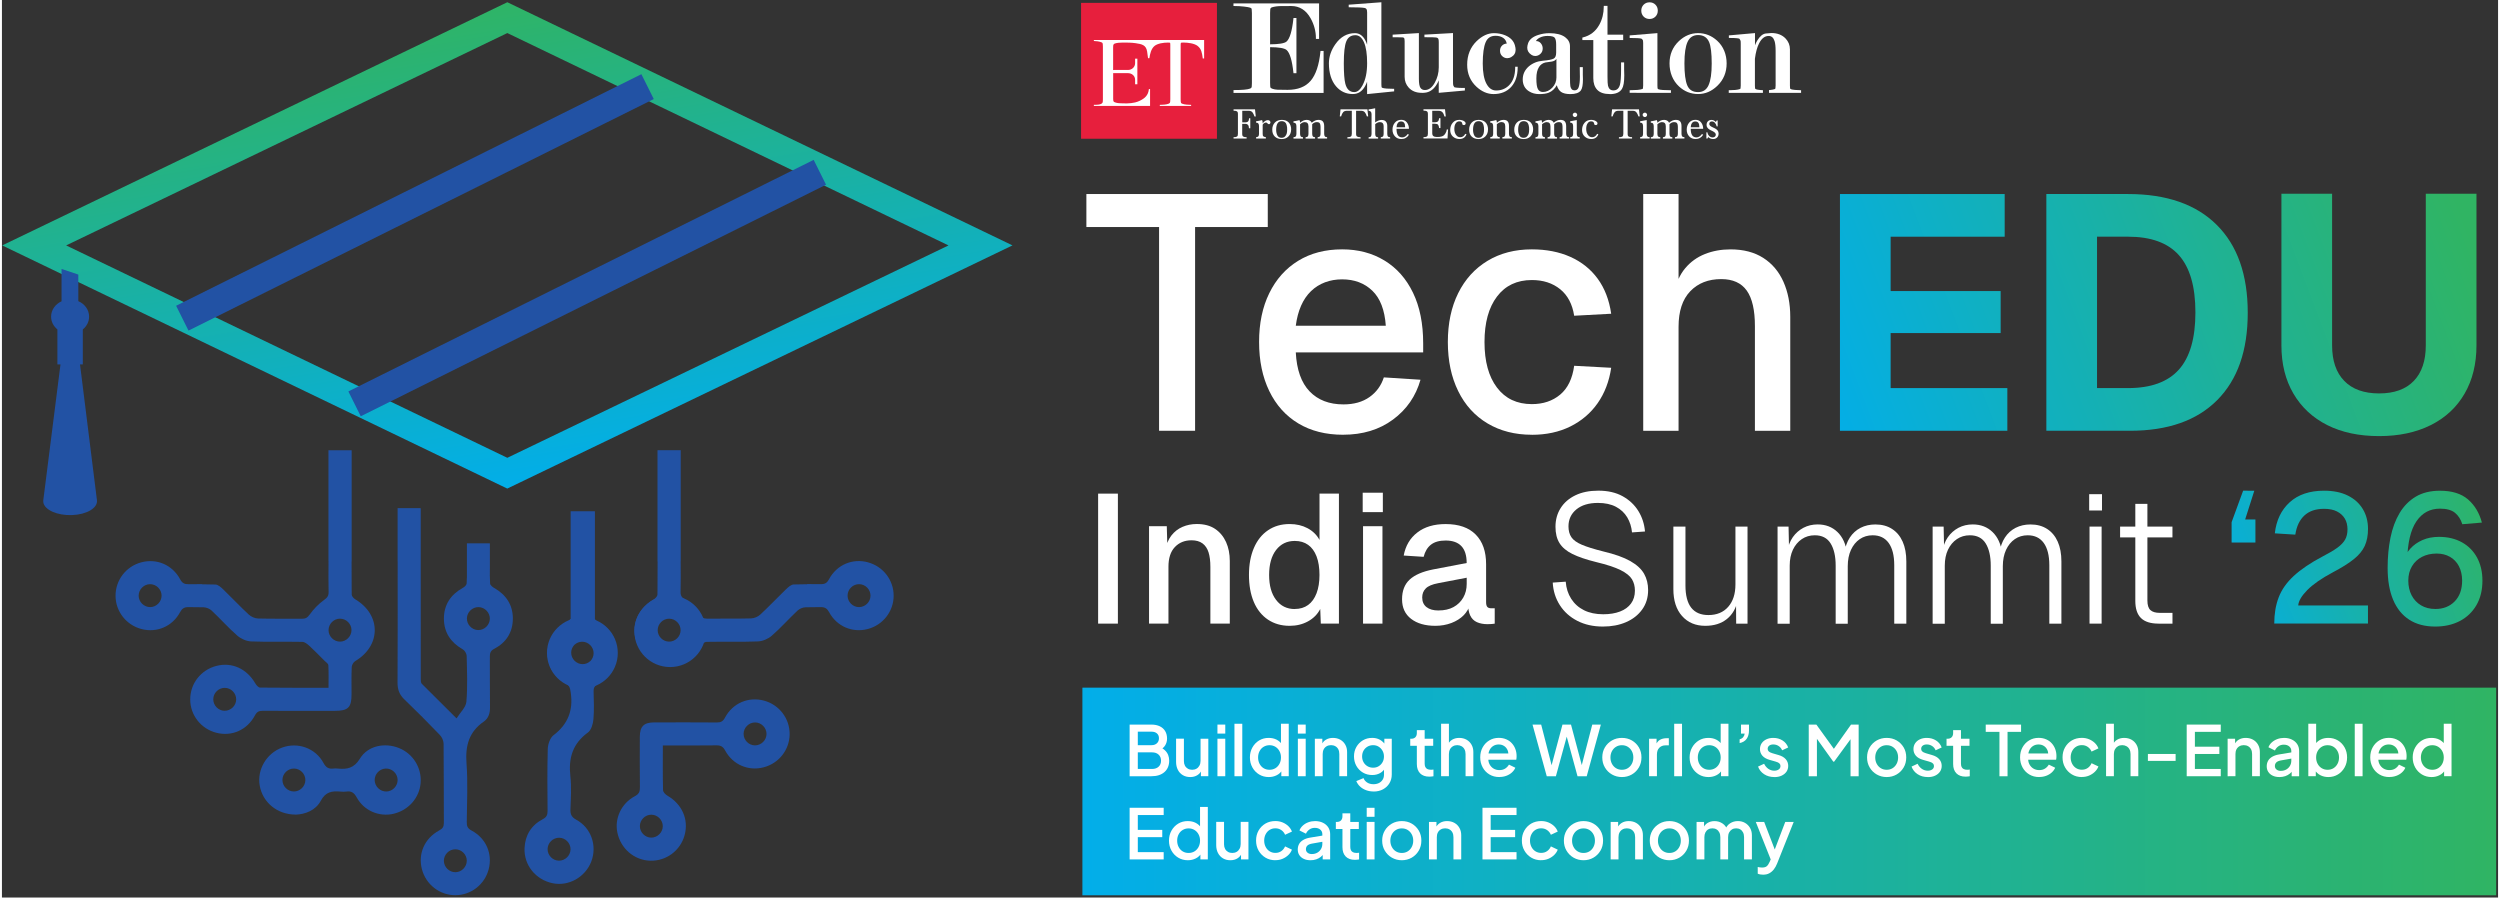 <svg version="1.2" xmlns="http://www.w3.org/2000/svg" viewBox="0 0 851 306" width="571" height="205">
	<rect x="0" y="0" width="851" height="306" fill="#333333" stroke="none"/>
	<defs>
		<linearGradient id="g1" x2="1" gradientUnits="userSpaceOnUse" gradientTransform="matrix(-56.15,-329.9,685.269,-116.635,214.03,328.86)">
			<stop offset="0" stop-color="#2252a4"/>
			<stop offset=".49" stop-color="#01aeeb"/>
			<stop offset="1" stop-color="#30b463"/>
		</linearGradient>
		<linearGradient id="g2" x2="1" gradientUnits="userSpaceOnUse" gradientTransform="matrix(-56.15,329.9,-104.357,-17.762,58.66,378.28)">
			<stop offset="0" stop-color="#2252a4"/>
			<stop offset=".49" stop-color="#01aeeb"/>
			<stop offset="1" stop-color="#30b463"/>
		</linearGradient>
		<linearGradient id="g3" x2="1" gradientUnits="userSpaceOnUse" gradientTransform="matrix(-56.15,329.9,-290.129,-49.381,248.78,410.64)">
			<stop offset="0" stop-color="#2252a4"/>
			<stop offset=".49" stop-color="#01aeeb"/>
			<stop offset="1" stop-color="#30b463"/>
		</linearGradient>
		<linearGradient id="g4" x2="1" gradientUnits="userSpaceOnUse" gradientTransform="matrix(-56.15,329.9,-626.43,-106.62,128.45,390.15)">
			<stop offset="0" stop-color="#2252a4"/>
			<stop offset=".49" stop-color="#01aeeb"/>
			<stop offset="1" stop-color="#30b463"/>
		</linearGradient>
		<linearGradient id="g5" x2="1" gradientUnits="userSpaceOnUse" gradientTransform="matrix(-56.15,329.91,-131.995,-22.465,172.75,397.69)">
			<stop offset="0" stop-color="#2252a4"/>
			<stop offset=".49" stop-color="#01aeeb"/>
			<stop offset="1" stop-color="#30b463"/>
		</linearGradient>
		<linearGradient id="g6" x2="1" gradientUnits="userSpaceOnUse" gradientTransform="matrix(-56.16,329.9,-287.109,-48.876,107.61,386.61)">
			<stop offset="0" stop-color="#2252a4"/>
			<stop offset=".49" stop-color="#01aeeb"/>
			<stop offset="1" stop-color="#30b463"/>
		</linearGradient>
		<linearGradient id="g7" x2="1" gradientUnits="userSpaceOnUse" gradientTransform="matrix(-56.15,329.9,-70.409,-11.984,206.78,403.49)">
			<stop offset="0" stop-color="#2252a4"/>
			<stop offset=".49" stop-color="#01aeeb"/>
			<stop offset="1" stop-color="#30b463"/>
		</linearGradient>
		<linearGradient id="g8" x2="1" gradientUnits="userSpaceOnUse" gradientTransform="matrix(-56.15,329.91,-329.914,-56.151,215.92,405.04)">
			<stop offset="0" stop-color="#2252a4"/>
			<stop offset=".49" stop-color="#01aeeb"/>
			<stop offset="1" stop-color="#30b463"/>
		</linearGradient>
		<linearGradient id="g9" x2="1" gradientUnits="userSpaceOnUse" gradientTransform="matrix(-56.15,329.91,-398.218,-67.776,278.37,415.67)">
			<stop offset="0" stop-color="#2252a4"/>
			<stop offset=".49" stop-color="#01aeeb"/>
			<stop offset="1" stop-color="#30b463"/>
		</linearGradient>
		<linearGradient id="g10" x2="1" gradientUnits="userSpaceOnUse" gradientTransform="matrix(-56.15,329.9,-329.9,-56.15,246.21,410.2)">
			<stop offset="0" stop-color="#2252a4"/>
			<stop offset=".49" stop-color="#01aeeb"/>
			<stop offset="1" stop-color="#30b463"/>
		</linearGradient>
		<linearGradient id="g11" x2="1" gradientUnits="userSpaceOnUse" gradientTransform="matrix(-56.15,329.9,-437.703,-74.498,185.85,399.93)">
			<stop offset="0" stop-color="#2252a4"/>
			<stop offset=".49" stop-color="#01aeeb"/>
			<stop offset="1" stop-color="#30b463"/>
		</linearGradient>
		<linearGradient id="g12" x2="1" gradientUnits="userSpaceOnUse" gradientTransform="matrix(-56.15,329.9,-437.698,-74.498,238.09,408.82)">
			<stop offset="0" stop-color="#2252a4"/>
			<stop offset=".49" stop-color="#01aeeb"/>
			<stop offset="1" stop-color="#30b463"/>
		</linearGradient>
		<linearGradient id="g13" x2="1" gradientUnits="userSpaceOnUse" gradientTransform="matrix(481.99,0,0,70.79,368.36,269.83)">
			<stop offset="0" stop-color="#02aeea"/>
			<stop offset="1" stop-color="#30b463"/>
		</linearGradient>
		<linearGradient id="g14" x2="1" gradientUnits="userSpaceOnUse" gradientTransform="matrix(96.23,-37.84,49.779,126.593,743.4,185.09)">
			<stop offset="0" stop-color="#02aeea"/>
			<stop offset="1" stop-color="#30b463"/>
		</linearGradient>
		<linearGradient id="g15" x2="1" gradientUnits="userSpaceOnUse" gradientTransform="matrix(96.22,-37.84,43.707,111.138,752.25,207.59)">
			<stop offset="0" stop-color="#02aeea"/>
			<stop offset="1" stop-color="#30b463"/>
		</linearGradient>
		<linearGradient id="g16" x2="1" gradientUnits="userSpaceOnUse" gradientTransform="matrix(96.23,-37.84,45.098,114.689,756.89,219.4)">
			<stop offset="0" stop-color="#02aeea"/>
			<stop offset="1" stop-color="#30b463"/>
		</linearGradient>
		<linearGradient id="g17" x2="1" gradientUnits="userSpaceOnUse" gradientTransform="matrix(217.32,-82.17,96.97,256.462,609.47,123.78)">
			<stop offset="0" stop-color="#02aeea"/>
			<stop offset="1" stop-color="#30b463"/>
		</linearGradient>
		<linearGradient id="g18" x2="1" gradientUnits="userSpaceOnUse" gradientTransform="matrix(217.33,-82.17,89.295,236.174,617.12,144.03)">
			<stop offset="0" stop-color="#02aeea"/>
			<stop offset="1" stop-color="#30b463"/>
		</linearGradient>
		<linearGradient id="g19" x2="1" gradientUnits="userSpaceOnUse" gradientTransform="matrix(217.33,-82.17,91.187,241.18,627.6,171.74)">
			<stop offset="0" stop-color="#02aeea"/>
			<stop offset="1" stop-color="#30b463"/>
		</linearGradient>
	</defs>
	<style>
		.s0 { fill: url(#g1) } 
		.s1 { fill: url(#g2) } 
		.s2 { fill: url(#g3) } 
		.s3 { fill: url(#g4) } 
		.s4 { fill: url(#g5) } 
		.s5 { fill: url(#g6) } 
		.s6 { fill: url(#g7) } 
		.s7 { fill: url(#g8) } 
		.s8 { fill: url(#g9) } 
		.s9 { fill: url(#g10) } 
		.s10 { fill: url(#g11) } 
		.s11 { fill: url(#g12) } 
		.s12 { fill: #ffffff } 
		.s13 { fill: #e71f3d } 
		.s14 { fill: url(#g13) } 
		.s15 { fill: url(#g14) } 
		.s16 { fill: url(#g15) } 
		.s17 { fill: url(#g16) } 
		.s18 { fill: url(#g17) } 
		.s19 { fill: url(#g18) } 
		.s20 { fill: url(#g19) } 
	</style>
	<g>
		<path class="s0" d="m172.3 166.58l-172.22-82.91 172.22-82.91 172.22 82.9-172.22 82.9zm-150.41-82.91l150.41 72.41 150.41-72.41-150.41-72.4z"/>
		<path class="s1" d="m26.61 124.24h0.96v-11.93c1.32-1.07 2.15-2.62 2.15-4.36 0-2.33-1.5-4.34-3.68-5.28v-9.06l-5.72-1.92v11.03c-2.11 0.96-3.56 2.95-3.56 5.23 0 1.74 0.83 3.29 2.15 4.36v11.93h1.05l-5.86 46.31q-0.04 0.33 0 0.65c0.34 2.62 4.72 4.59 9.77 4.41 5.05-0.18 8.86-2.44 8.52-5.07l-5.77-46.31z"/>
		<path class="s2" d="m225.32 254.14c0 5.29-0.06 10.27 0.07 15.25 0.01 0.64 0.8 1.48 1.45 1.85 5.04 2.91 7.37 8.15 5.89 13.53-1.45 5.25-6.26 8.82-11.7 8.67-5.46-0.15-10.08-4.11-11.22-9.61-1-4.82 1.36-9.94 5.97-12.38 1.42-0.75 1.74-1.58 1.72-3.03-0.08-5.73-0.04-11.46-0.03-17.2 0.01-3.55 1.36-4.92 4.88-4.93 7.12-0.02 14.25-0.04 21.37 0.02 1.38 0.01 2.12-0.38 2.8-1.67 2.66-4.97 8.02-7.2 13.31-5.77 5.17 1.4 8.75 6.08 8.72 11.42-0.03 5.32-3.65 9.95-8.86 11.31-5.19 1.36-10.5-0.87-13.12-5.72-0.74-1.36-1.5-1.79-3-1.77-5.96 0.09-11.94 0.03-18.25 0.03zm35.35-3.9c0.01-2.13-1.75-3.92-3.88-3.94-2.13-0.01-3.92 1.75-3.94 3.88-0.01 2.13 1.76 3.93 3.88 3.94 2.12 0.01 3.93-1.76 3.94-3.88zm-39.31 35.33c2.12 0.01 3.92-1.76 3.94-3.88 0.01-2.13-1.76-3.92-3.88-3.94-2.13-0.01-3.92 1.75-3.93 3.88-0.01 2.13 1.76 3.93 3.87 3.94z"/>
		<path class="s3" d="m100.18 277.72c-6.41 0-11.34-4.22-12.31-9.97-0.92-5.4 2.36-10.94 7.62-12.87 5.35-1.97 11.38 0.14 14.13 5.22 0.85 1.58 1.77 2.11 3.39 1.92q0.73-0.09 1.47 0c3.18 0.32 5.56-0.09 7.58-3.4 2.71-4.44 8.51-5.54 13.35-3.57 4.77 1.93 7.76 6.77 7.33 11.9-0.41 5.07-4.13 9.29-9.24 10.49-4.86 1.14-10.06-1.03-12.53-5.54-0.88-1.61-1.81-2.31-3.58-2.03-0.64 0.1-1.31 0.06-1.96 0-2.84-0.25-5.06 0.01-6.72 3.13-1.78 3.33-5.36 4.61-8.53 4.73zm3.27-11.72c0.04-2.13-1.71-3.94-3.84-3.98-2.13-0.04-3.94 1.71-3.98 3.84-0.04 2.12 1.71 3.94 3.84 3.98 2.12 0.04 3.94-1.72 3.98-3.84zm31.45-0.19c-0.07-2.13-1.91-3.86-4.03-3.79-2.13 0.07-3.86 1.9-3.79 4.03 0.07 2.13 1.91 3.86 4.03 3.8 2.13-0.07 3.86-1.91 3.79-4.04z"/>
		<path class="s4" d="m167.93 200.54c-0.62-0.36-1.46-1.01-1.5-1.58-0.12-1.74-0.1-3.5-0.08-5.24v-8.49h-7.83v11.78h-0.02q-0.01 0.97-0.07 1.93c-0.03 0.52-0.72 1.17-1.28 1.47-4.14 2.29-6.47 5.75-6.47 10.49 0 4.74 2.36 8.17 6.47 10.51 0.65 0.37 1.27 1.43 1.29 2.18 0.11 5.23 0.35 10.48-0.1 15.68-0.16 1.86-2.06 3.58-3.35 5.65-4.26-4.23-8.08-8-11.85-11.8-0.29-0.29-0.35-0.9-0.35-1.36-0.01-11.54-0.01-23.07-0.01-34.76v-23.69h-0.14v-0.07h-7.75v18.15h0.02v2.81c0 12.85 0.04 25.71-0.04 38.56-0.01 2.3 0.62 4.04 2.29 5.65q6.2 5.97 12.14 12.17c0.7 0.73 1.25 1.94 1.27 2.93 0.1 9.01 0.03 18.01 0.09 27.02 0 1.33-0.41 1.96-1.6 2.6-5.02 2.71-7.27 7.97-5.87 13.26 1.38 5.19 6.03 8.8 11.35 8.81 5.33 0 9.99-3.58 11.38-8.77 1.42-5.28-0.84-10.64-5.83-13.28-1.35-0.71-1.63-1.5-1.62-2.84 0.05-6.72 0.41-13.46-0.09-20.13-0.44-5.94 0.85-10.67 5.87-14.15 1.66-1.15 2.17-2.9 2.14-4.95-0.09-5.73 0-11.46-0.05-17.19 0-1.24 0.21-2.02 1.48-2.68 4.11-2.14 6.34-5.65 6.36-10.29 0.02-4.64-2.25-8.07-6.25-10.41zm-9.45 92.88c0.01 2.12-1.76 3.92-3.88 3.94-2.13 0.01-3.92-1.76-3.93-3.88-0.01-2.13 1.75-3.92 3.88-3.93 2.13-0.01 3.92 1.76 3.93 3.87zm3.85-78.61c-2.13-0.06-3.86-1.89-3.81-4.02 0.06-2.13 1.89-3.86 4.01-3.81 2.13 0.06 3.86 1.89 3.81 4.01-0.05 2.12-1.89 3.87-4.01 3.82z"/>
		<path class="s5" d="m120.39 204.28c-0.52-0.31-1.13-1.02-1.14-1.56q0-0.69-0.01-1.38h-0.01v-1.02q-0.04-4.41-0.03-8.9h0.03v-37.91h-7.91v37.76h0.02q0 2.62-0.02 5.1v0.8q-0.01 2.34 0.05 4.65c0.04 1.41-0.54 2.01-1.67 2.82-1.8 1.31-3.43 3-4.73 4.81-0.78 1.08-1.4 1.52-2.68 1.5-4.99-0.06-9.99 0.05-14.98-0.09-1.07-0.03-2.35-0.59-3.15-1.33-3-2.78-5.8-5.78-8.75-8.62-0.74-0.71-1.74-1.6-2.63-1.63q-2.28-0.06-4.56-0.08v-0.05q-2.33-0.01-4.66 0.02c-1.38 0.01-2.11-0.38-2.8-1.67-2.67-4.97-8.02-7.2-13.31-5.77-5.17 1.4-8.75 6.08-8.72 11.42 0.03 5.32 3.65 9.95 8.86 11.31 5.19 1.36 10.5-0.87 13.12-5.72 0.69-1.28 1.42-1.73 2.74-1.76q2.65-0.02 5.29 0.06c0.94 0.03 2.07 0.48 2.75 1.12 2.98 2.8 5.7 5.89 8.78 8.57 1.23 1.07 3.1 1.89 4.72 1.95 5.81 0.23 11.63 0.03 17.44 0.15 0.81 0.01 1.72 0.76 2.4 1.38 1.78 1.63 3.45 3.37 5.16 5.08 0.47 0.47 1.26 0.96 1.29 1.48 0.14 2.5 0.06 5.01 0.06 7.71-7.96 0-15.64 0.03-23.32-0.06-0.56 0-1.28-0.81-1.63-1.41-2.9-5.02-7.98-7.35-13.26-5.99-5.33 1.37-8.97 6.05-8.94 11.49 0.03 5.33 3.66 9.95 8.87 11.3 5.29 1.38 10.52-0.9 13.22-5.95 0.66-1.23 1.38-1.53 2.64-1.53 8.19 0.05 16.38 0.03 24.56 0.02 4.55 0 5.7-1.14 5.71-5.59 0-3.11-0.07-6.23 0.06-9.33 0.03-0.7 0.57-1.67 1.17-2.03 8.91-5.29 8.91-15.83-0.03-21.12zm-69.84 2.7c-2.12 0.01-3.93-1.76-3.94-3.88-0.01-2.13 1.75-3.92 3.88-3.94 2.13-0.01 3.92 1.75 3.94 3.88 0.01 2.13-1.76 3.93-3.88 3.94zm25.38 35.35c-2.13-0.01-3.9-1.81-3.88-3.94 0.01-2.13 1.8-3.9 3.93-3.88 2.13 0.01 3.9 1.81 3.88 3.93-0.01 2.13-1.81 3.9-3.94 3.88zm39.37-23.58c-2.12 0.02-3.93-1.74-3.95-3.88-0.02-2.13 1.74-3.93 3.87-3.95 2.13-0.02 3.93 1.74 3.95 3.87 0.02 2.12-1.75 3.93-3.87 3.96z"/>
		<path class="s6" d="m208.94 218.22c-0.98-2.45-2.81-4.55-5.39-5.93-0.67-0.36-1.1-0.74-1.36-1.2h-0.03v-36.78h-8.27v36.78h-0.16c-0.28 0.48-0.72 0.87-1.42 1.25-1.56 0.84-2.83 1.96-3.81 3.26q-0.17 0.23-0.34 0.48-0.1 0.15-0.21 0.3c-3.52 5.33-2.21 12.94 4.04 16.43 1.59 0.89 1.72 1.87 1.94 3.4 0.87 6.02-0.98 10.7-5.87 14.44-1.18 0.9-1.92 3.06-1.97 4.67-0.21 7.04-0.12 14.08-0.07 21.12 0 1.35-0.28 2.13-1.62 2.84-3.92 2.05-6.04 5.45-6.23 9.88-0.24 5.8 3.8 10.76 9.59 11.96 5.46 1.13 11.15-2.08 13.18-7.45 2.02-5.34-0.04-11.41-5.1-14.18-1.65-0.9-2.08-1.86-2.02-3.59 0.13-3.76 0.38-7.57-0.03-11.29-0.68-6.15 0.78-11.1 5.99-14.88 1.14-0.83 1.73-2.91 1.87-4.47 0.28-3.17 0.14-6.38 0.06-9.57-0.03-1.19 0.37-1.79 1.26-2.48 2.47-1.16 4.49-3.16 5.67-5.7q0.15-0.14 0.31-0.27c0 0 0-9.02-0.01-9.02zm-15.09 71.33c-0.02 2.13-1.83 3.9-3.95 3.88-2.13-0.02-3.89-1.82-3.87-3.95 0.02-2.13 1.82-3.89 3.95-3.87 2.13 0.02 3.89 1.82 3.87 3.94zm6.77-64.19c-0.71 0.66-1.65 1.07-2.67 1.07-2.13-0.01-3.9-1.82-3.88-3.94 0-1.01 0.43-1.94 1.09-2.64 0.71-0.66 1.65-1.07 2.68-1.07 2.13 0.01 3.9 1.81 3.88 3.94 0 1.02-0.43 1.94-1.09 2.65z"/>
		<path class="s7" d="m197.89 210.54c-6.67 0-12.07 5.41-12.07 12.07 0 6.66 5.41 12.07 12.07 12.07 6.66 0 12.07-5.41 12.07-12.07 0-6.66-5.41-12.07-12.07-12.07zm0 18.35c-3.47 0-6.28-2.81-6.28-6.28 0-3.47 2.81-6.28 6.28-6.28 3.47 0 6.28 2.81 6.28 6.28 0 3.47-2.81 6.28-6.28 6.28z"/>
		<path class="s8" d="m295.28 191.71c-5.29-1.43-10.64 0.8-13.31 5.77-0.69 1.29-1.42 1.69-2.8 1.67q-2.33-0.01-4.66-0.02v0.05q-2.28 0.01-4.56 0.08c-0.9 0.03-1.89 0.92-2.63 1.63-2.95 2.84-5.75 5.83-8.75 8.61-0.79 0.74-2.07 1.3-3.15 1.33-4.99 0.14-9.99 0.02-14.98 0.09-1.27 0.01-1.9-0.42-2.68-1.5-1.3-1.81-2.93-3.5-4.73-4.81-1.12-0.81-1.71-1.41-1.67-2.82q0.06-2.31 0.05-4.65v-0.8q-0.01-2.48-0.02-5.1h0.02v-37.76h-7.91v37.91h0.03c0 3.01 0.01 5.96-0.03 8.91v1.02h-0.01q0 0.69-0.01 1.38c-0.01 0.54-0.62 1.25-1.14 1.56-8.94 5.29-8.94 15.83-0.03 21.12 0.18 0.1 0.35 0.28 0.5 0.47h9.31q0.35-0.29 0.63-0.56c1.71-1.71 3.38-3.45 5.16-5.08 0.68-0.62 1.58-1.37 2.4-1.38 5.81-0.12 11.63 0.08 17.44-0.15 1.61-0.06 3.49-0.88 4.72-1.95 3.08-2.69 5.8-5.77 8.78-8.57 0.68-0.64 1.81-1.1 2.75-1.12q2.63-0.07 5.29-0.06c1.32 0.03 2.05 0.48 2.74 1.76 2.62 4.85 7.93 7.07 13.12 5.72 5.21-1.36 8.83-5.99 8.86-11.31 0.03-5.34-3.55-10.02-8.72-11.42zm-67.85 27.04c-2.13-0.02-3.9-1.83-3.87-3.95 0.02-2.13 1.82-3.9 3.95-3.87 2.13 0.02 3.89 1.82 3.87 3.95-0.02 2.13-1.82 3.9-3.95 3.87zm64.75-11.77c-2.13-0.01-3.9-1.81-3.88-3.94 0.01-2.14 1.8-3.9 3.94-3.88 2.13 0.01 3.9 1.81 3.88 3.94-0.01 2.13-1.82 3.9-3.94 3.88z"/>
		<path class="s9" d="m227.8 203.06c-6.73 0-12.18 5.45-12.18 12.18 0 6.73 5.46 12.18 12.18 12.18 6.72 0 12.18-5.46 12.18-12.18 0-6.72-5.45-12.18-12.18-12.18zm0 19.14c-3.84 0-6.96-3.11-6.96-6.96 0-3.85 3.11-6.96 6.96-6.96 3.85 0 6.96 3.11 6.96 6.96 0 3.85-3.11 6.96-6.96 6.96z"/>
		<path class="s10" d="m218.01 25.29l-158.63 78.95 4.22 8.47 158.63-78.94-4.22-8.47z"/>
		<path class="s11" d="m276.74 54.5l-158.63 78.95 4.22 8.47 158.63-78.95z"/>
	</g>
	<g>
		<path class="s12" d="m419.88 31.65v-0.95h0.24c2.72 0 4.54-0.16 5.4-0.5q0.38-0.15 0.5-0.38c0.04-0.08 0.13-0.37 0.13-1.5v-23.89c0-1.16-0.11-1.48-0.16-1.56 0-0.02-0.06-0.12-0.48-0.27q-0.49-0.18-2.04-0.36-1.58-0.19-3.37-0.19h-0.24v-0.9h29.19v12.12h-1.08v-0.24c0-2.34-0.6-4.62-1.78-6.75-1.55-2.8-3.78-4.23-6.61-4.23q-1.76-0.01-3.55 0.02-1.75 0.02-3.11 0.44-0.3 0.14-0.44 0.37c-0.04 0.08-0.13 0.37-0.13 1.55v10.68q4.5-0.03 5.58-0.92c1.12-0.95 1.91-3.59 2.37-7.84l0.02-0.21h1.01v18.82h-1.01l-0.02-0.21q-0.68-6.27-2.33-7.71c-0.73-0.62-2.63-0.95-5.62-0.96v12.22c0 1.09 0.08 1.44 0.12 1.54 0.04 0.09 0.18 0.26 0.74 0.45q0.7 0.24 1.65 0.29 0.96 0.05 3.47 0.05c3.44 0 6.07-1.03 7.83-3.07 1.77-2.05 2.9-5.41 3.35-9.97l0.02-0.22h1.06v14.3h-30.73v-0.02z"/>
		<path class="s12" d="m474.43 30.28c-1.86 0-3.12-0.11-3.72-0.3-0.23-0.1-0.3-0.16-0.3-0.16-0.04-0.09-0.12-0.34-0.12-1.1v-27.95l-11.14 0.83v0.88h0.24q4.02 0 5.17 0.23 0.42 0.07 0.64 0.37c0.11 0.14 0.23 0.45 0.23 1.16v10.98q-0.25-0.78-0.62-1.48-1.28-2.43-3.52-2.44c-2.68 0-4.92 1.26-6.66 3.73-1.48 2.08-2.23 4.29-2.23 6.56 0 3.3 0.82 5.94 2.43 7.83q2.26 2.64 5.72 2.64 2.7 0 4.21-2.73 0.4-0.72 0.66-1.48v4.23l9.22-0.93v-0.87h-0.24zm-10.52-1.26q-1.26 2.38-2.84 2.38-2.33 0-3.07-2.85-0.51-1.97-0.52-6.92 0-5.47 0.86-7.55 0.86-2.08 3.09-2.08 1.86 0 2.93 2.43 1.07 2.43 1.07 7.11c0 3.12-0.52 5.58-1.54 7.48z"/>
		<path class="s12" d="m489.86 27.37q-0.36 0.94-0.96 1.81-1.51 2.18-3.71 2.42-0.27 0.05-0.59 0.05h-0.55c-1.89 0-3.4-0.61-4.46-1.8q-1.36-1.51-1.37-3.66v-12.18c0-0.66-0.1-0.91-0.16-1.01q-0.15-0.21-0.46-0.25c-0.19-0.02-0.72-0.05-2.16-0.05h-1.31v-0.88l8.95-0.54v15.6q0 2.3 0.54 3.08 0.51 0.73 1.5 0.73 1.96 0.01 3.33-2.41 1.41-2.47 1.41-5.35v-8.51c0-0.87-0.13-1.18-0.21-1.29q-0.2-0.27-0.68-0.35-0.57-0.09-3.76-0.09h-0.24v-0.88l9.74-0.54v16.07q0 0.6 0.02 1.2c0.01 0.45 0.1 0.66 0.17 0.77l0.26 0.42c0.19 0.09 0.87 0.26 3.36 0.26h0.24v0.87l-8.91 0.79v-4.3q0 0.01 0.01 0.02z"/>
		<path class="s12" d="m508.53 32.07c-2.07 0-4.02-0.84-5.8-2.48q-3.19-2.95-3.19-7.53 0-4.89 3.23-8.04c1.87-1.8 3.85-2.72 5.89-2.72q2.05 0 3.81 0.72c1.8 0.74 2.93 1.91 3.35 3.46q0.24 0.88 0.24 1.51-0.01 1.63-1.53 2.49-0.57 0.35-1.34 0.36-0.94 0-1.69-0.69-0.76-0.7-0.76-1.86 0-1.07 0.7-1.76 0.61-0.61 1.59-0.68-0.23-1.23-1.16-1.9-1.06-0.75-2.64-0.75c-1.63 0-2.74 0.71-3.38 2.18q-0.99 2.29-1 7.26 0 4.59 1.28 6.94c0.84 1.53 1.91 2.27 3.3 2.27q2.52 0 4.27-1.65 2.21-2.11 2.21-6.21v-0.24h0.85v0.24q0 4.19-2.2 6.63c-1.47 1.62-3.5 2.45-6.03 2.45z"/>
		<path class="s12" d="m538.97 25.17v-2.29h-1.04v0.66q0 0.7 0.02 1.35 0.02 0.65 0.02 1.29 0 2.32-0.41 3.53-0.36 1.09-1.4 1.09c-0.79 0-1.24-0.44-1.44-1.39q-0.13-0.62-0.13-3.38v-10.26q0-1.88-1.68-3.12-1.84-1.34-5.35-1.34-1.95 0-3.84 0.62-2.71 0.87-3.41 2.8-0.29 0.88-0.29 1.56 0 1.48 1.47 2.43 0.54 0.36 1.22 0.37 1.04 0 1.8-0.72 0.78-0.72 0.78-1.85 0-0.97-0.61-1.73-0.63-0.79-1.63-0.79h-0.07q0.4-0.71 1.3-1.16 1.16-0.59 2.69-0.59c1.53 0 2.14 0.31 2.38 0.58q0.53 0.59 0.53 2.37v2.71q0 1.62-0.84 2.07-0.94 0.49-3.66 0.72-2.85 0.24-4.87 1.97-2.02 1.8-2.03 4.42c0 1.74 0.71 3.14 2.11 4.02q1.51 0.97 3.53 0.97 2.01 0 3.21-0.48 1.76-0.71 2.76-2.55 0.45 1.56 1.48 2.3 1.05 0.72 3.13 0.73 2.69 0 3.61-1.27c0.47-0.67 0.7-1.9 0.7-3.78q-0.05-0.87-0.05-1.85zm-8.99 1.14q0 2.1-1.42 3.58-1.42 1.47-3.19 1.47-1.16 0-1.7-0.96-0.54-0.96-0.54-3.67 0-2.52 0.93-3.93 0.79-1.17 2.14-1.5 1.02-0.14 2.12-0.3 1.1-0.16 1.65-0.91v6.23z"/>
		<path class="s12" d="m548.18 32.07q-2.89 0-4.27-1.42-1.37-1.42-1.37-4.03v-12.97h-3.73v-0.84l0.18-0.05q3.71-0.91 5.6-4.32 1.52-2.76 1.52-6.19v-0.24h1.27v9.82h5.35v1.83h-5.35v12.38q0 2.48 0.17 3.19 0.4 1.59 1.83 1.59 1.7 0.01 2.23-1.87c0.26-0.9 0.4-2.66 0.4-5.21v-2.46h1.04v2.38q-0.01 1.07 0.05 2.04c0 2.25-0.26 3.75-0.78 4.6q-1.1 1.79-4.16 1.79z"/>
		<path class="s12" d="m554.94 31.65v-0.9h0.24q1.34 0 2.42-0.09 1.02-0.09 1.77-0.34c0.05-0.07 0.17-0.33 0.17-1.15v-14.54c0-0.75-0.1-0.94-0.13-0.98-0.25-0.36-0.41-0.46-0.49-0.48-0.52-0.15-1.79-0.22-3.74-0.22h-0.24v-0.88l9.46-0.78v17.89c0 0.77 0.07 1.02 0.12 1.11 0 0 0.07 0.07 0.3 0.17 0.61 0.2 1.95 0.3 3.95 0.3h0.24v0.9c0 0-14.07 0-14.07-0.01z"/>
		<path class="s12" d="m561.72 6.47q-1.21 0-2.02-0.81-0.8-0.82-0.8-2.03 0-1.21 0.8-2.03 0.81-0.81 2.02-0.81 1.21 0 2.01 0.81 0.8 0.82 0.8 2.03 0 1.21-0.8 2.03-0.81 0.81-2.01 0.81z"/>
		<path class="s12" d="m584.76 13.87q-2.82-2.57-6.49-2.58-3.65 0-6.54 2.72c-2.12 1.99-3.2 4.55-3.2 7.62 0 3.07 1.09 5.86 3.24 7.85q2.77 2.57 6.49 2.58c2.47 0 4.61-0.93 6.54-2.77 2.12-2.02 3.2-4.6 3.2-7.66 0-3.06-1.09-5.8-3.24-7.76zm-2.91 15.16q-1.07 2.38-3.59 2.37-2.74 0-3.7-2.33-0.95-2.32-0.95-7.44c0-3.41 0.36-5.8 1.07-7.35q1.07-2.33 3.58-2.33 2.75 0 3.77 2.42 0.88 2.1 0.88 7.26c0 3.44-0.36 5.82-1.07 7.4z"/>
		<path class="s12" d="m613.16 30.75q-0.88 0-1.84-0.09c-0.78-0.08-1.13-0.16-1.29-0.22-0.26-0.09-0.33-0.16-0.34-0.16-0.04-0.09-0.11-0.35-0.11-1.1v-12.37q-0.01-2.14-1.51-3.71-1.79-1.84-4.83-1.84-0.42 0-1.89 0.16-1.56 0.18-2.92 2.41-0.45 0.76-0.76 1.62v-4.17l-8.91 0.79v0.87h0.24c2.49 0 3.18 0.17 3.36 0.27l0.27 0.45q0.14 0.18 0.16 0.52 0.02 0.41 0.02 0.83v14.17c0 0.82-0.12 1.08-0.17 1.15q-0.73 0.25-1.68 0.34-0.98 0.09-2 0.09h-0.24v0.9h11.65v-0.91q-0.51-0.02-1.09-0.08-0.87-0.09-1.2-0.22c-0.24-0.1-0.31-0.16-0.32-0.16-0.04-0.09-0.12-0.34-0.12-1.11v-9.14q0.41-3.28 1.42-5.25c0.87-1.7 1.94-2.53 3.27-2.53 0.98 0 1.63 0.57 2.01 1.75q0.36 1.13 0.36 3.34v11.83c0 0.83-0.12 1.08-0.17 1.15q-0.69 0.25-1.61 0.34-0.25 0.02-0.48 0.04v0.95h10.94v-0.9h-0.24z"/>
		<path class="s13" d="m414.23 0.98h-46.32v46.32h46.32z"/>
		<path class="s12" d="m379.21 23.85h4.68c1.34 0 2.44-0.98 2.44-2.33v-1.51h0.77v8.71h-0.77v-1.51c0-1.34-1.1-2.27-2.44-2.27h-5.04v4.98 3.85c0 0.55 0.08 0.63 0.14 0.8 0.2 0.39 1.44 0.59 1.85 0.61 1.82 0.09 3.69 0.18 5.47-0.25q0.85-0.2 1.65-0.59c1.66-0.81 2.87-1.83 3.07-3.98h0.4v5.75h-19.16v-0.37c0.61 0 2.54 0.07 2.96-0.75q0.12-0.22 0.12-1.2v-17.86q-0.01-1.01-0.13-1.25-0.07-0.14-0.43-0.28c-0.69-0.27-1.77-0.42-2.52-0.42v-0.34h37.59v6.29h-0.46c0 0 0-0.07-0.01-0.1-0.27-1.87-0.45-3.16-1.78-4.19-1.1-0.84-3.21-1.13-4.86-1.13q-0.66 0-0.73 0.07c-0.09 0.07-0.16 0.11-0.16 0.64v18.57q0 1 0.13 1.29 0.06 0.14 0.46 0.3c0.75 0.3 2.17 0.37 2.98 0.37v0.37h-10.68v-0.37c0.81 0 2.2-0.07 2.95-0.37q0.4-0.15 0.51-0.38 0.12-0.23 0.12-1.2v-18.54c0-0.6-0.04-0.66-0.17-0.71q-0.1-0.03-0.7-0.03c-1.44 0-3.43 0.29-4.46 1.11-1.2 0.95-1.59 2.75-1.8 4.21h-0.46c-0.13-0.89-0.21-1.65-0.31-2.28-0.37-2.25-1.8-2.52-3.96-2.84-1.36-0.2-2.92-0.21-4.44-0.2-0.97 0-1.93 0.08-2.66 0.34q-0.31 0.12-0.41 0.37c-0.08 0.16-0.12 0.32-0.12 0.99v2.64 5.03"/>
		<path class="s12" d="m425.6 40.32v3.4h-0.46q0-1.5-1.27-1.5h-1.03v3.36q0 0.42 0.09 0.66 0.09 0.24 0.31 0.34 0.24 0.11 0.44 0.15 0.18 0.03 0.66 0.04v0.46h-4.45v-0.46q0.46-0.02 0.67-0.04 0.2-0.03 0.43-0.15 0.24-0.11 0.31-0.34 0.08-0.24 0.08-0.66v-6.64q0.01-0.4-0.08-0.65-0.08-0.24-0.31-0.36-0.23-0.12-0.44-0.14-0.21-0.04-0.66-0.04v-0.47h7.31l0.27 2.42h-0.45q-0.29-0.93-0.71-1.44-0.42-0.49-1.29-0.49h-2.16v3.94h1.11q1.2 0 1.2-1.39h0.46z"/>
		<path class="s12" d="m429.82 42.54v3.04q0 0.69 0.21 0.89 0.2 0.19 0.88 0.31v0.45h-3.33v-0.46q0.56-0.03 0.78-0.3 0.22-0.29 0.21-0.89v-2.57q0-0.58-0.22-0.89-0.23-0.3-0.78-0.32v-0.45q1.24-0.19 2.05-0.42 0.2 0.36 0.2 1.12 0.82-1.09 1.77-1.09 0.36 0 0.62 0.21 0.26 0.23 0.26 0.56 0 0.23-0.15 0.41-0.16 0.2-0.37 0.2-0.22 0-0.49-0.28-0.27-0.29-0.48-0.29-0.34 0-0.67 0.21-0.31 0.22-0.5 0.54c0 0 0.02 0.02 0.01 0.02z"/>
		<path class="s12" d="m439.52 44.16q0 1.43-0.89 2.34-0.89 0.91-2.33 0.91c-0.96 0-1.77-0.29-2.34-0.85q-0.87-0.84-0.87-2.33 0-1.5 0.88-2.44 0.88-0.92 2.38-0.92 1.51 0 2.35 0.89 0.83 0.89 0.84 2.41h-0.01zm-1.35 0.03q0.01-0.44-0.03-0.8-0.02-0.34-0.15-0.76-0.12-0.41-0.31-0.69-0.19-0.28-0.54-0.45-0.34-0.19-0.84-0.18-1.88 0-1.88 2.98 0.01 1.1 0.43 1.9 0.43 0.79 1.44 0.79 0.7 0 1.15-0.45 0.45-0.45 0.59-1.04 0.15-0.58 0.14-1.28z"/>
		<path class="s12" d="m442.37 40.94q0.2 0.39 0.2 0.91 1.09-0.99 2.3-0.98 0.55 0 1.02 0.25 0.46 0.25 0.66 0.73 1.14-0.99 2.28-0.98 1.06 0 1.51 0.54 0.45 0.54 0.45 1.6v2.58q0 0.6 0.22 0.89 0.21 0.29 0.78 0.3v0.46h-3.23v-0.46q0.56-0.03 0.78-0.3 0.21-0.3 0.21-0.89v-2.38q0-0.78-0.26-1.17-0.25-0.4-1.04-0.4-0.87 0-1.55 0.73v3.23q0 0.6 0.21 0.89 0.21 0.28 0.77 0.3v0.46h-3.23v-0.46q0.56-0.03 0.78-0.3 0.2-0.3 0.2-0.89v-2.51q0-1.45-1.28-1.45-0.75 0-1.58 0.73v3.23q0 0.6 0.21 0.89 0.22 0.28 0.78 0.3v0.46h-3.24v-0.46q0.58-0.03 0.78-0.3 0.22-0.3 0.22-0.89v-2.57q0-0.58-0.23-0.89-0.23-0.3-0.78-0.32v-0.45q1.24-0.19 2.05-0.42h0.01z"/>
		<path class="s12" d="m463.15 47.24h-4.45v-0.46q0.45-0.02 0.67-0.05 0.21-0.03 0.44-0.15 0.22-0.12 0.31-0.35 0.08-0.23 0.09-0.65v-7.81h-1.67q-0.87 0-1.28 0.48-0.42 0.48-0.7 1.44h-0.45l0.25-2.42h9.17l0.26 2.42h-0.44q-0.3-0.96-0.73-1.44-0.41-0.48-1.28-0.48h-1.67v7.81q0 0.42 0.09 0.66 0.08 0.24 0.33 0.34 0.24 0.11 0.44 0.15 0.19 0.03 0.65 0.04v0.46z"/>
		<path class="s12" d="m473.31 47.24h-3.23v-0.46q0.57-0.03 0.78-0.3 0.2-0.29 0.2-0.89v-2.62q0-0.62-0.31-0.98-0.33-0.35-0.97-0.36-0.78 0-1.59 0.69v3.29q0 0.6 0.21 0.89 0.22 0.28 0.78 0.3v0.46h-3.24v-0.46q0.58-0.03 0.78-0.3 0.22-0.3 0.22-0.89v-6.64q0-1.18-1.01-1.2v-0.47q1.1-0.14 2.24-0.4v4.83q1.15-0.83 2.21-0.84 0.96 0 1.44 0.55 0.48 0.55 0.48 1.5v2.66q0 0.6 0.2 0.89 0.21 0.28 0.78 0.3v0.46h0.02z"/>
		<path class="s12" d="m479.7 43.91h-4.25q-0.01 2.92 1.91 2.93 1.11 0.01 1.91-1.14l0.43 0.23q-0.92 1.47-2.57 1.47-1.38 0-2.21-0.91-0.84-0.9-0.84-2.29 0-1.39 0.81-2.37 0.81-0.98 2.19-0.98 1.22 0 1.91 0.9 0.7 0.9 0.7 2.15zm-1.32-0.52v-0.16q0.01-1.82-1.37-1.82-0.76 0-1.14 0.57-0.39 0.57-0.41 1.4h2.93z"/>
		<path class="s12" d="m491.98 37.27l0.27 2.44h-0.46q-0.22-0.93-0.67-1.43-0.45-0.51-1.33-0.5h-2.16v3.91h0.95q0.68-0.01 1.02-0.34 0.33-0.35 0.37-1.05h0.46v3.37h-0.46q-0.06-0.42-0.12-0.65-0.06-0.23-0.2-0.44-0.14-0.22-0.4-0.3-0.26-0.08-0.67-0.09h-0.95v3.19q0 0.75 0.4 1.03 0.4 0.29 1.17 0.29 0.56-0.01 0.91-0.03 0.34-0.03 0.74-0.15 0.41-0.11 0.72-0.37 0.31-0.27 0.56-0.68 0.44-0.76 0.46-1.34h0.44l-0.19 3.08h-8.19v-0.46q0.47-0.02 0.67-0.04 0.19-0.03 0.43-0.15 0.23-0.11 0.31-0.34 0.08-0.24 0.09-0.66v-6.64q0-0.4-0.09-0.65-0.08-0.24-0.31-0.36-0.23-0.12-0.45-0.14-0.21-0.04-0.66-0.04v-0.47h7.35z"/>
		<path class="s12" d="m498.86 45.62l0.45 0.15q-0.56 1.56-2.33 1.63-1.39 0-2.31-0.84-0.91-0.84-0.91-2.23 0-1.47 0.84-2.46 0.83-1.01 2.28-1.01 0.39 0 0.85 0.12 0.46 0.1 0.88 0.4 0.41 0.3 0.41 0.7 0 0.24-0.17 0.4-0.17 0.16-0.41 0.16-0.29 0.01-0.52-0.2-0.05-0.55-0.28-0.81-0.22-0.26-0.78-0.26-0.61 0-1.02 0.43-0.4 0.43-0.54 0.97-0.14 0.54-0.14 1.14-0.01 0.68 0.18 1.3 0.18 0.61 0.66 1.09 0.47 0.47 1.17 0.48 1.11 0.01 1.72-1.16z"/>
		<path class="s12" d="m506.64 44.16q0 1.43-0.89 2.34-0.89 0.91-2.33 0.91c-0.95 0-1.77-0.29-2.34-0.85q-0.87-0.84-0.87-2.33 0-1.5 0.88-2.44 0.87-0.92 2.38-0.92 1.51 0 2.35 0.89 0.83 0.89 0.84 2.41h-0.01zm-1.35 0.03q0.01-0.44-0.03-0.8-0.02-0.34-0.15-0.76-0.12-0.41-0.31-0.69-0.19-0.28-0.54-0.45-0.34-0.19-0.84-0.18-1.88 0-1.88 2.98 0.01 1.1 0.43 1.9 0.43 0.79 1.44 0.79 0.7 0 1.15-0.45 0.45-0.45 0.59-1.04 0.15-0.58 0.14-1.28z"/>
		<path class="s12" d="m509.47 40.94q0.19 0.39 0.19 0.91 1.1-0.99 2.3-0.98 1.83-0.01 1.83 2.03v2.68q0 0.6 0.2 0.89 0.21 0.29 0.78 0.3v0.46h-3.23v-0.46q0.57-0.03 0.77-0.3 0.21-0.3 0.21-0.89v-2.51q0-1.45-1.29-1.45-0.74 0-1.58 0.73v3.23q0 0.6 0.22 0.89 0.21 0.29 0.78 0.3v0.46h-3.24v-0.46q0.56-0.03 0.78-0.3 0.22-0.3 0.21-0.89v-2.57q0-0.58-0.22-0.89-0.22-0.3-0.78-0.32v-0.45q1.24-0.18 2.05-0.42z"/>
		<path class="s12" d="m522.02 44.16q0 1.43-0.89 2.34-0.89 0.91-2.33 0.91c-0.96 0-1.77-0.29-2.34-0.85q-0.87-0.84-0.87-2.33 0-1.5 0.88-2.44 0.88-0.92 2.38-0.92 1.5 0 2.35 0.89 0.83 0.89 0.84 2.41h-0.02zm-1.35 0.03q0.01-0.44-0.03-0.8-0.03-0.34-0.15-0.76-0.12-0.41-0.31-0.69-0.19-0.28-0.54-0.45-0.34-0.19-0.84-0.18-1.88 0-1.88 2.98 0.01 1.1 0.43 1.9 0.44 0.79 1.44 0.79 0.7 0 1.15-0.45 0.45-0.45 0.59-1.04 0.14-0.58 0.14-1.28z"/>
		<path class="s12" d="m524.88 40.94q0.18 0.39 0.19 0.91 1.09-0.99 2.3-0.98 0.55 0 1.02 0.25 0.45 0.25 0.66 0.73 1.15-0.99 2.28-0.98 1.06 0 1.51 0.54 0.45 0.54 0.45 1.6v2.58q0 0.6 0.22 0.89 0.21 0.29 0.78 0.3v0.46h-3.23v-0.46q0.56-0.03 0.78-0.3 0.21-0.3 0.21-0.89v-2.38q0-0.78-0.26-1.17-0.25-0.4-1.04-0.4-0.87 0-1.55 0.73v3.23q0 0.6 0.21 0.89 0.21 0.28 0.77 0.3v0.46h-3.23v-0.46q0.56-0.03 0.78-0.3 0.21-0.3 0.2-0.89v-2.51q0-1.45-1.28-1.45-0.75 0-1.58 0.73v3.23q0 0.6 0.21 0.89 0.23 0.28 0.78 0.3v0.46h-3.24v-0.46q0.58-0.03 0.78-0.3 0.22-0.3 0.22-0.89v-2.57q0-0.58-0.23-0.89-0.22-0.3-0.78-0.32v-0.45q1.24-0.19 2.05-0.42h0.02z"/>
		<path class="s12" d="m536.91 40.94v4.64q0 0.6 0.22 0.89 0.21 0.29 0.78 0.3v0.46h-3.24v-0.46q0.56-0.03 0.78-0.3 0.22-0.3 0.21-0.89v-2.57q0-0.58-0.22-0.89-0.23-0.3-0.78-0.32v-0.45q0.89-0.12 2.24-0.42zm-0.6-1.03q-0.31 0-0.55-0.22-0.23-0.22-0.23-0.53 0-0.32 0.23-0.53 0.24-0.22 0.55-0.22 0.3-0.01 0.52 0.23 0.23 0.23 0.23 0.52 0 0.3-0.23 0.52-0.22 0.23-0.52 0.23z"/>
		<path class="s12" d="m543.81 45.62l0.45 0.15q-0.56 1.56-2.33 1.63-1.39 0-2.31-0.84-0.91-0.84-0.91-2.23 0-1.47 0.84-2.46 0.83-1.01 2.28-1.01 0.39 0 0.85 0.12 0.46 0.1 0.88 0.4 0.41 0.3 0.41 0.7 0 0.24-0.16 0.4-0.17 0.16-0.41 0.16-0.29 0.01-0.52-0.2-0.04-0.55-0.28-0.81-0.22-0.26-0.78-0.26-0.61 0-1.02 0.43-0.4 0.43-0.54 0.97-0.14 0.54-0.14 1.14-0.01 0.68 0.18 1.3 0.19 0.61 0.66 1.09 0.47 0.47 1.17 0.48 1.11 0.01 1.72-1.16z"/>
		<path class="s12" d="m555.73 47.24h-4.45v-0.46q0.45-0.02 0.67-0.05 0.21-0.03 0.44-0.15 0.23-0.12 0.3-0.35 0.08-0.23 0.09-0.65v-7.81h-1.67q-0.87 0-1.28 0.48-0.42 0.48-0.7 1.44h-0.44l0.25-2.42h9.17l0.26 2.42h-0.44q-0.31-0.96-0.73-1.44-0.41-0.49-1.28-0.48h-1.67v7.81q0 0.42 0.09 0.66 0.07 0.24 0.33 0.34 0.24 0.11 0.44 0.15 0.19 0.03 0.65 0.04v0.46z"/>
		<path class="s12" d="m560.75 40.94v4.64q0 0.6 0.22 0.89 0.21 0.29 0.78 0.3v0.46h-3.24v-0.46q0.56-0.03 0.78-0.3 0.22-0.3 0.21-0.89v-2.57q0-0.58-0.22-0.89-0.22-0.3-0.78-0.32v-0.45q0.89-0.12 2.24-0.42zm-0.61-1.03q-0.31 0-0.55-0.22-0.23-0.22-0.23-0.53 0-0.32 0.23-0.53 0.24-0.22 0.55-0.22 0.3-0.01 0.52 0.23 0.23 0.22 0.23 0.52 0 0.3-0.23 0.52-0.22 0.23-0.52 0.23z"/>
		<path class="s12" d="m564.2 40.94q0.19 0.39 0.19 0.91 1.09-0.99 2.3-0.98 0.55 0 1.02 0.25 0.46 0.25 0.66 0.73 1.15-0.99 2.28-0.98 1.06 0 1.51 0.54 0.45 0.54 0.45 1.6v2.58q0 0.6 0.22 0.89 0.21 0.29 0.78 0.3v0.46h-3.23v-0.46q0.56-0.03 0.78-0.3 0.21-0.3 0.21-0.89v-2.38q0-0.78-0.26-1.17-0.26-0.4-1.04-0.4-0.87 0-1.56 0.73v3.23q0 0.6 0.21 0.89 0.21 0.28 0.77 0.3v0.46h-3.22v-0.46q0.56-0.03 0.78-0.3 0.21-0.3 0.2-0.89v-2.51q0-1.45-1.28-1.45-0.75 0-1.58 0.73v3.23q0 0.6 0.21 0.89 0.23 0.28 0.78 0.3v0.46h-3.24v-0.46q0.58-0.03 0.78-0.3 0.22-0.3 0.22-0.89v-2.57q0-0.58-0.23-0.89-0.22-0.3-0.78-0.32v-0.45q1.24-0.19 2.05-0.42h0.01z"/>
		<path class="s12" d="m580.01 43.91h-4.25q0 2.92 1.91 2.93 1.1 0.01 1.91-1.14l0.43 0.23q-0.93 1.47-2.57 1.47-1.38 0-2.21-0.91-0.84-0.9-0.84-2.29 0-1.39 0.81-2.37 0.81-0.98 2.19-0.98 1.22 0 1.91 0.9 0.7 0.9 0.7 2.15zm-1.32-0.52v-0.16q0.01-1.82-1.38-1.82-0.77 0-1.14 0.57-0.39 0.57-0.41 1.4c0 0 2.93 0 2.93 0.01z"/>
		<path class="s12" d="m584.94 41.04v2.05h-0.34q-0.14-0.68-0.57-1.19-0.43-0.5-1.09-0.5-0.37 0-0.62 0.23-0.24 0.24-0.24 0.62-0.01 0.36 0.33 0.65 0.33 0.28 0.79 0.48 0.46 0.2 0.93 0.45 0.47 0.25 0.8 0.67 0.33 0.43 0.33 1.01 0.01 0.86-0.51 1.37-0.51 0.52-1.34 0.52-0.96 0-1.7-0.67l-0.26 0.51h-0.36v-2.13h0.36q0.09 0.73 0.59 1.23 0.49 0.51 1.21 0.51 0.43 0 0.75-0.26 0.3-0.26 0.31-0.67 0-0.41-0.33-0.7-0.34-0.3-0.79-0.52-0.47-0.22-0.92-0.46-0.46-0.24-0.79-0.66-0.33-0.41-0.33-0.95 0-0.79 0.45-1.27 0.45-0.47 1.23-0.48 0.82-0.01 1.5 0.72l0.28-0.54h0.34q0-0.01-0.01-0.02z"/>
	</g>
	<g>
		<path class="s14" d="m850.35 234.44h-481.99v70.79h481.99v-70.79z"/>
		<g>
			<path class="s12" d="m384.46 264.64v-17.61h7.42q1.65 0 2.86 0.58 1.21 0.58 1.84 1.65 0.64 1.07 0.64 2.54 0 1.28-0.65 2.33-0.65 1.05-2.02 1.67v-1.18q1.21 0.47 1.96 1.19 0.75 0.72 1.1 1.62 0.34 0.9 0.34 1.89 0 2.47-1.62 3.9-1.62 1.42-4.43 1.42zm2.79-10.59h4.7q1.13 0 1.82-0.65 0.69-0.65 0.69-1.71 0-1.06-0.69-1.65-0.69-0.59-1.82-0.59h-4.7v4.61zm0 8.11h4.87q1.4 0 2.22-0.77 0.83-0.76 0.83-2.05 0-1.3-0.83-2.07-0.82-0.77-2.22-0.77h-4.87c0 0 0 5.65 0 5.66z"/>
			<path class="s12" d="m405.12 264.92q-1.44 0-2.53-0.65-1.09-0.65-1.69-1.82-0.6-1.17-0.6-2.71v-7.9h2.67v7.66q0 0.88 0.35 1.54 0.35 0.66 0.99 1.03 0.63 0.37 1.47 0.37 0.84 0 1.49-0.38 0.64-0.38 1-1.06 0.37-0.68 0.37-1.61v-7.54h2.65v12.79h-2.53v-2.51l0.28 0.33q-0.45 1.18-1.49 1.82-1.03 0.64-2.43 0.64z"/>
			<path class="s12" d="m414.4 250.1v-3.07h2.67v3.07zm0 14.54v-12.79h2.67v12.79z"/>
			<path class="s12" d="m420.2 264.64v-17.89h2.67v17.89z"/>
			<path class="s12" d="m431.9 264.92q-1.85 0-3.3-0.89-1.45-0.88-2.29-2.4-0.84-1.51-0.84-3.4 0-1.89 0.85-3.4 0.85-1.51 2.29-2.39 1.44-0.87 3.26-0.87 1.53 0 2.72 0.61 1.18 0.62 1.87 1.7l-0.4 0.61v-7.75h2.65v17.89h-2.53v-2.6l0.31 0.5q-0.66 1.16-1.89 1.77-1.23 0.62-2.69 0.62zm0.26-2.48q1.11 0 2-0.54 0.88-0.54 1.39-1.5 0.51-0.96 0.51-2.16 0-1.2-0.51-2.15-0.51-0.95-1.39-1.49-0.89-0.54-2-0.54-1.11 0-2.01 0.54-0.9 0.54-1.39 1.49-0.5 0.95-0.5 2.15 0 1.2 0.5 2.16 0.5 0.96 1.38 1.5 0.88 0.54 2.02 0.54z"/>
			<path class="s12" d="m441.82 250.1v-3.07h2.67v3.07zm0 14.54v-12.79h2.67v12.79z"/>
			<path class="s12" d="m447.61 264.64v-12.79h2.55v2.51l-0.31-0.33q0.48-1.2 1.51-1.83 1.04-0.63 2.41-0.63c0.91 0 1.78 0.2 2.51 0.61q1.09 0.62 1.7 1.7 0.62 1.08 0.62 2.5v8.25h-2.65v-7.54q0-0.97-0.35-1.64-0.36-0.68-1-1.04-0.65-0.37-1.48-0.37-0.82 0-1.48 0.37-0.65 0.37-1.01 1.05-0.36 0.68-0.35 1.63v7.54c0 0-2.67 0-2.67 0.01z"/>
			<path class="s12" d="m467.63 269.84q-1.39 0-2.58-0.45-1.19-0.45-2.03-1.24-0.85-0.8-1.28-1.85l2.46-1.02q0.33 0.9 1.22 1.49 0.89 0.59 2.19 0.59 1.02 0 1.82-0.39 0.81-0.39 1.28-1.13 0.48-0.74 0.47-1.78v-2.88l0.47 0.54q-0.66 1.23-1.83 1.87-1.17 0.64-2.63 0.64-1.77 0.01-3.19-0.83-1.41-0.83-2.23-2.27-0.81-1.44-0.82-3.24 0-1.81 0.82-3.24 0.82-1.42 2.21-2.25 1.39-0.83 3.19-0.83 1.47 0 2.61 0.63 1.14 0.63 1.88 1.81l-0.36 0.66v-2.81h2.53v12.2q0 1.65-0.79 2.97-0.79 1.31-2.19 2.07-1.39 0.76-3.21 0.76zm-0.14-8.11q1.07 0 1.89-0.51 0.83-0.51 1.31-1.37 0.48-0.86 0.48-1.95 0-1.08-0.5-1.96-0.49-0.87-1.32-1.38-0.82-0.51-1.87-0.51c-0.7 0-1.37 0.17-1.94 0.51q-0.85 0.51-1.34 1.37-0.48 0.87-0.48 1.97c0 0.74 0.16 1.36 0.48 1.94q0.48 0.87 1.34 1.38 0.85 0.51 1.95 0.51z"/>
			<path class="s12" d="m486.61 264.78q-2.01 0-3.12-1.13-1.11-1.14-1.11-3.19v-6.19h-2.25v-2.41h0.36q0.9 0 1.39-0.52 0.5-0.52 0.5-1.42v-0.99h2.67v2.93h2.91v2.41h-2.91v6.08q0 0.66 0.21 1.12 0.21 0.46 0.69 0.71 0.47 0.25 1.23 0.25 0.19 0 0.42-0.02 0.24-0.02 0.45-0.05v2.29q-0.33 0.04-0.73 0.09-0.4 0.05-0.71 0.04z"/>
			<path class="s12" d="m490.65 264.64v-17.89h2.67v7.61l-0.43-0.33q0.48-1.2 1.51-1.83 1.04-0.63 2.41-0.63c0.91 0 1.78 0.2 2.51 0.61q1.09 0.62 1.7 1.7 0.62 1.08 0.62 2.48v8.27h-2.65v-7.54q0-0.97-0.37-1.64-0.36-0.68-1.01-1.04-0.63-0.36-1.46-0.37-0.82 0-1.45 0.37-0.65 0.37-1.02 1.05-0.36 0.69-0.37 1.63v7.54h-2.67z"/>
			<path class="s12" d="m510.51 264.92q-1.92 0-3.39-0.89-1.48-0.89-2.3-2.41-0.83-1.52-0.83-3.42 0-1.92 0.84-3.43 0.84-1.5 2.26-2.35 1.43-0.86 3.21-0.86 1.44 0 2.58 0.5 1.14 0.49 1.91 1.36 0.78 0.86 1.19 1.97 0.41 1.11 0.41 2.36 0.01 0.31-0.02 0.64-0.03 0.33-0.09 0.62h-10.19v-2.13h8.67l-1.28 0.97q0.24-1.15-0.15-2.07-0.39-0.92-1.18-1.44-0.79-0.53-1.86-0.53-1.06 0-1.89 0.53-0.83 0.53-1.28 1.51-0.45 0.97-0.35 2.38-0.12 1.3 0.37 2.27 0.49 0.97 1.37 1.51 0.88 0.54 2.02 0.54 1.15 0 1.97-0.52 0.81-0.53 1.29-1.35l2.17 1.06q-0.37 0.9-1.17 1.62-0.79 0.72-1.89 1.13-1.09 0.41-2.4 0.41z"/>
			<path class="s12" d="m526.67 264.64l-4.85-17.61h2.95l3.92 15.25h-0.73l4.07-15.25h2.91l4.06 15.25h-0.76l3.95-15.25h2.93l-4.82 17.61h-3.14l-4.09-15.01h0.83l-4.11 15.01z"/>
			<path class="s12" d="m552.29 264.92q-1.84 0-3.37-0.87-1.53-0.87-2.42-2.39-0.9-1.51-0.9-3.43 0-1.93 0.9-3.44 0.9-1.5 2.41-2.36 1.52-0.86 3.38-0.86 1.88 0 3.39 0.86 1.5 0.87 2.39 2.36 0.89 1.5 0.89 3.44 0 1.94-0.9 3.45-0.9 1.51-2.41 2.38-1.51 0.86-3.36 0.86zm0-2.48q1.14 0 2.01-0.54 0.87-0.54 1.38-1.5 0.51-0.96 0.51-2.16 0-1.2-0.51-2.15-0.51-0.95-1.38-1.49-0.87-0.54-2.01-0.54-1.13 0-2 0.54-0.88 0.54-1.39 1.49-0.51 0.95-0.51 2.15 0 1.2 0.51 2.16 0.51 0.96 1.39 1.5 0.89 0.54 2 0.54z"/>
			<path class="s12" d="m561.56 264.64v-12.79h2.55v2.58l-0.24-0.38q0.42-1.26 1.37-1.81 0.95-0.56 2.27-0.56h0.78v2.43h-1.11q-1.32 0-2.14 0.82-0.81 0.81-0.81 2.33v7.37h-2.67z"/>
			<path class="s12" d="m570.12 264.64v-17.89h2.67v17.89z"/>
			<path class="s12" d="m581.81 264.92q-1.85 0-3.3-0.89-1.45-0.88-2.29-2.4-0.84-1.51-0.84-3.4 0-1.89 0.85-3.4 0.85-1.51 2.29-2.39 1.44-0.87 3.26-0.87 1.53 0 2.72 0.61 1.18 0.62 1.87 1.7l-0.4 0.61v-7.75h2.65v17.89h-2.53v-2.6l0.31 0.5q-0.66 1.16-1.89 1.77-1.23 0.62-2.7 0.62zm0.26-2.48q1.11 0 2-0.54 0.88-0.54 1.39-1.5 0.51-0.96 0.51-2.16 0-1.2-0.51-2.15-0.51-0.95-1.39-1.49-0.89-0.54-2-0.54-1.11 0-2.01 0.54-0.9 0.54-1.39 1.49-0.5 0.95-0.5 2.15 0 1.2 0.5 2.16 0.5 0.96 1.38 1.5 0.88 0.54 2.02 0.54z"/>
			<path class="s12" d="m592.43 253.34v-1.3q0.78-0.19 1.2-0.7 0.43-0.51 0.52-1.24h-1.25v-3.07h2.72v2.01q0 1.72-0.8 2.85-0.8 1.12-2.39 1.45z"/>
			<path class="s12" d="m604.22 264.92q-1.96 0-3.44-0.97-1.48-0.97-2.07-2.6l2.06-0.97q0.52 1.08 1.43 1.73 0.91 0.63 2.02 0.64 0.94 0 1.54-0.43 0.59-0.42 0.59-1.16 0-0.48-0.26-0.77-0.26-0.3-0.65-0.48-0.39-0.19-0.79-0.28l-2.01-0.57q-1.66-0.48-2.47-1.43-0.81-0.96-0.81-2.23 0-1.15 0.59-2.02 0.59-0.86 1.63-1.34 1.03-0.48 2.34-0.47 1.75 0 3.12 0.86 1.37 0.86 1.94 2.4l-2.06 0.97q-0.38-0.92-1.19-1.46-0.81-0.54-1.83-0.54-0.87 0-1.39 0.41-0.52 0.41-0.52 1.08 0 0.45 0.24 0.74 0.24 0.29 0.61 0.47 0.38 0.18 0.78 0.3l2.08 0.61q1.59 0.45 2.44 1.41 0.85 0.96 0.85 2.28 0 1.13-0.6 2-0.6 0.85-1.67 1.35-1.07 0.49-2.48 0.48z"/>
			<path class="s12" d="m615.99 264.64v-17.61h2.6l6.62 9.17h-1.3l6.5-9.17h2.6v17.61h-2.77v-14.32l1.04 0.28-6.64 9.08h-0.28l-6.5-9.08 0.92-0.28v14.32z"/>
			<path class="s12" d="m642.56 264.92q-1.84 0-3.37-0.87-1.53-0.87-2.42-2.39-0.9-1.51-0.9-3.43 0-1.93 0.9-3.44 0.9-1.5 2.41-2.36 1.52-0.86 3.38-0.86 1.88 0 3.39 0.86 1.5 0.87 2.39 2.36 0.89 1.5 0.89 3.44 0 1.94-0.9 3.45-0.9 1.51-2.41 2.38-1.51 0.86-3.36 0.86zm0-2.48q1.14 0 2.01-0.54 0.87-0.54 1.38-1.5 0.51-0.96 0.51-2.16 0-1.2-0.51-2.15-0.51-0.95-1.38-1.49-0.87-0.54-2.01-0.54-1.13 0-2 0.54-0.88 0.54-1.39 1.49-0.51 0.95-0.51 2.15 0 1.2 0.51 2.16 0.51 0.96 1.39 1.5 0.89 0.54 2 0.54z"/>
			<path class="s12" d="m656.55 264.92q-1.96 0-3.44-0.97-1.48-0.97-2.07-2.6l2.06-0.97q0.52 1.08 1.43 1.73 0.91 0.63 2.02 0.64 0.94 0 1.54-0.43 0.59-0.42 0.59-1.16 0-0.48-0.26-0.77-0.26-0.3-0.65-0.48-0.39-0.19-0.79-0.28l-2.01-0.57q-1.66-0.48-2.47-1.43-0.81-0.96-0.81-2.23 0-1.15 0.59-2.02 0.59-0.86 1.63-1.34 1.03-0.48 2.34-0.47 1.75 0 3.12 0.86 1.37 0.86 1.94 2.4l-2.06 0.97q-0.38-0.92-1.19-1.46-0.81-0.54-1.83-0.54-0.87 0-1.39 0.41-0.52 0.41-0.52 1.08 0 0.45 0.24 0.74 0.24 0.29 0.61 0.47 0.38 0.18 0.78 0.3l2.08 0.61q1.59 0.45 2.44 1.41 0.85 0.96 0.85 2.28 0 1.13-0.6 2-0.6 0.85-1.67 1.35-1.07 0.49-2.48 0.48z"/>
			<path class="s12" d="m669.45 264.78q-2.01 0-3.12-1.13-1.11-1.14-1.11-3.19v-6.19h-2.25v-2.41h0.36q0.9 0 1.39-0.52 0.5-0.52 0.5-1.42v-0.99h2.67v2.93h2.91v2.41h-2.91v6.08q0 0.66 0.21 1.12 0.21 0.46 0.69 0.71 0.47 0.25 1.23 0.25 0.2 0 0.42-0.02 0.24-0.02 0.45-0.05v2.29q-0.33 0.04-0.73 0.09-0.4 0.05-0.71 0.04z"/>
			<path class="s12" d="m681.01 264.64v-15.13h-4.68v-2.48h12.05v2.48h-4.61v15.13c0 0-2.77 0-2.76 0z"/>
			<path class="s12" d="m694.56 264.92q-1.92 0-3.39-0.89-1.48-0.89-2.3-2.41-0.83-1.52-0.83-3.42 0-1.92 0.84-3.43 0.84-1.5 2.26-2.35 1.43-0.86 3.21-0.86 1.44 0 2.58 0.5 1.14 0.49 1.91 1.36 0.78 0.86 1.19 1.97 0.41 1.11 0.41 2.36 0.01 0.31-0.02 0.64-0.03 0.33-0.09 0.62h-10.19v-2.13h8.67l-1.28 0.97q0.24-1.15-0.15-2.07-0.39-0.92-1.18-1.44-0.79-0.53-1.86-0.53-1.07 0-1.89 0.53-0.83 0.53-1.28 1.51-0.45 0.97-0.35 2.38-0.12 1.3 0.37 2.27 0.49 0.97 1.37 1.51 0.88 0.54 2.02 0.54 1.15 0 1.97-0.52 0.81-0.53 1.29-1.35l2.17 1.06q-0.37 0.9-1.17 1.62-0.79 0.72-1.89 1.13-1.09 0.41-2.4 0.41z"/>
			<path class="s12" d="m709.11 264.92q-1.92 0-3.39-0.89-1.47-0.88-2.34-2.4-0.87-1.51-0.86-3.43c0-1.28 0.28-2.39 0.85-3.4q0.86-1.51 2.34-2.38 1.49-0.86 3.4-0.86 1.3 0 2.43 0.46 1.13 0.47 1.97 1.26 0.84 0.81 1.24 1.87l-2.34 1.09q-0.41-0.99-1.29-1.6-0.88-0.61-2.02-0.6c-0.76 0-1.37 0.18-1.95 0.53q-0.86 0.53-1.36 1.49-0.5 0.96-0.5 2.16 0 1.2 0.5 2.16 0.49 0.96 1.36 1.5 0.87 0.54 1.95 0.54 1.16 0 2.02-0.6 0.86-0.6 1.29-1.62l2.34 1.11q-0.38 1.02-1.22 1.83-0.84 0.81-1.97 1.29-1.13 0.47-2.46 0.47z"/>
			<path class="s12" d="m717.36 264.64v-17.89h2.67v7.61l-0.43-0.33q0.48-1.2 1.51-1.83 1.04-0.63 2.41-0.63c0.91 0 1.78 0.2 2.51 0.61q1.09 0.62 1.7 1.7 0.62 1.08 0.62 2.48v8.27h-2.65v-7.54q0-0.97-0.37-1.64-0.36-0.68-1.01-1.04-0.63-0.36-1.46-0.37-0.82 0-1.45 0.37-0.64 0.37-1.02 1.05-0.37 0.69-0.37 1.63v7.54h-2.67z"/>
			<path class="s12" d="m731.62 259.41v-2.36h9.45v2.36z"/>
			<path class="s12" d="m744.85 264.64v-17.61h11.61v2.48h-8.82v5.06h8.34v2.48h-8.34v5.11h8.82v2.48z"/>
			<path class="s12" d="m758.8 264.64v-12.79h2.55v2.51l-0.31-0.33q0.48-1.2 1.51-1.83 1.04-0.63 2.41-0.63c0.91 0 1.78 0.2 2.51 0.61q1.09 0.62 1.7 1.7 0.62 1.08 0.62 2.5v8.25h-2.65v-7.54q0-0.97-0.35-1.64-0.36-0.68-1-1.04-0.65-0.37-1.48-0.37-0.82 0-1.48 0.37-0.65 0.37-1.01 1.05-0.36 0.68-0.35 1.63v7.54c0 0-2.67 0-2.67 0.01z"/>
			<path class="s12" d="m776.47 264.92q-1.31 0-2.28-0.46-0.98-0.46-1.52-1.28-0.54-0.81-0.54-1.93 0-1.03 0.46-1.87 0.46-0.83 1.43-1.39 0.98-0.57 2.43-0.8l4.44-0.73v2.1l-3.92 0.69q-1.07 0.19-1.56 0.67-0.5 0.49-0.5 1.24 0 0.75 0.56 1.19 0.56 0.46 1.43 0.46 1.09 0 1.9-0.47 0.81-0.48 1.26-1.26 0.45-0.79 0.45-1.76v-3.29q0-0.95-0.7-1.55-0.7-0.6-1.85-0.6-1.07-0.01-1.86 0.56-0.79 0.56-1.17 1.43l-2.22-1.11q0.36-0.95 1.16-1.67 0.81-0.73 1.88-1.12 1.08-0.4 2.28-0.4 1.51 0 2.68 0.57 1.17 0.57 1.82 1.57 0.65 1.01 0.65 2.33v8.6h-2.55v-2.32l0.54 0.07q-0.45 0.78-1.15 1.35-0.7 0.57-1.58 0.87-0.89 0.3-1.97 0.31z"/>
			<path class="s12" d="m793.14 264.92q-1.48 0-2.71-0.62-1.23-0.62-1.88-1.77l0.31-0.5v2.6h-2.55v-17.89h2.67v7.75l-0.43-0.61q0.7-1.08 1.89-1.7 1.18-0.61 2.69-0.61 1.81 0 3.27 0.87 1.45 0.87 2.29 2.39 0.84 1.51 0.84 3.4 0 1.89-0.84 3.4-0.84 1.51-2.28 2.4-1.44 0.89-3.29 0.89zm-0.26-2.48q1.14 0 2.01-0.54 0.87-0.54 1.38-1.5 0.51-0.96 0.51-2.16 0-1.2-0.51-2.15-0.51-0.95-1.38-1.49-0.87-0.54-2.01-0.54-1.13 0-2 0.54-0.89 0.54-1.4 1.49-0.51 0.95-0.51 2.15 0 1.2 0.51 2.16 0.51 0.96 1.4 1.5 0.89 0.54 2 0.54z"/>
			<path class="s12" d="m802.14 264.64v-17.89h2.67v17.89z"/>
			<path class="s12" d="m813.94 264.92q-1.92 0-3.39-0.89-1.48-0.89-2.3-2.41-0.83-1.52-0.83-3.42 0-1.92 0.84-3.43 0.84-1.5 2.26-2.35 1.43-0.86 3.21-0.86 1.44 0 2.58 0.5 1.14 0.49 1.91 1.36 0.78 0.86 1.19 1.97 0.41 1.11 0.41 2.36 0.01 0.31-0.02 0.64-0.03 0.33-0.09 0.62h-10.19v-2.13h8.67l-1.28 0.97q0.24-1.15-0.15-2.07-0.39-0.92-1.18-1.44-0.79-0.53-1.86-0.53-1.07 0-1.89 0.53-0.83 0.53-1.28 1.51-0.45 0.97-0.35 2.38-0.12 1.3 0.37 2.27 0.49 0.97 1.37 1.51 0.88 0.54 2.02 0.54 1.15 0 1.97-0.52 0.81-0.53 1.29-1.35l2.17 1.06q-0.37 0.9-1.17 1.62-0.79 0.72-1.89 1.13-1.09 0.41-2.4 0.41z"/>
			<path class="s12" d="m828.33 264.92q-1.85 0-3.3-0.89-1.45-0.88-2.29-2.4-0.84-1.51-0.84-3.4 0-1.89 0.85-3.4 0.85-1.51 2.29-2.39 1.44-0.87 3.26-0.87 1.53 0 2.72 0.61 1.18 0.62 1.87 1.7l-0.4 0.61v-7.75h2.65v17.89h-2.53v-2.6l0.31 0.5q-0.66 1.16-1.89 1.77-1.23 0.62-2.7 0.62zm0.26-2.48q1.11 0 2-0.54 0.88-0.54 1.39-1.5 0.51-0.96 0.51-2.16 0-1.2-0.51-2.15-0.51-0.95-1.39-1.49-0.89-0.54-2-0.54-1.11 0-2.01 0.54-0.9 0.54-1.39 1.49-0.5 0.95-0.5 2.15 0 1.2 0.5 2.16 0.5 0.96 1.38 1.5 0.88 0.54 2.02 0.54z"/>
			<path class="s12" d="m384.46 293v-17.61h11.61v2.48h-8.82v5.06h8.34v2.48h-8.34v5.11h8.82v2.48z"/>
			<path class="s12" d="m404.31 293.28q-1.84 0-3.3-0.89-1.45-0.88-2.29-2.4-0.84-1.51-0.84-3.4 0-1.89 0.85-3.4 0.85-1.51 2.29-2.39 1.44-0.87 3.26-0.87 1.53 0 2.72 0.61 1.18 0.62 1.87 1.7l-0.4 0.61v-7.75h2.65v17.89h-2.53v-2.6l0.31 0.5q-0.66 1.16-1.89 1.77-1.23 0.62-2.69 0.62zm0.26-2.48q1.11 0 2-0.54 0.88-0.54 1.39-1.5 0.51-0.96 0.51-2.16 0-1.2-0.51-2.15-0.51-0.95-1.39-1.49-0.89-0.54-2-0.54-1.11 0-2.01 0.54-0.9 0.54-1.39 1.49-0.5 0.95-0.5 2.15 0 1.2 0.5 2.16 0.5 0.96 1.38 1.5 0.88 0.54 2.02 0.54z"/>
			<path class="s12" d="m418.8 293.28q-1.44 0-2.53-0.65-1.08-0.65-1.69-1.82-0.6-1.17-0.6-2.71v-7.9h2.67v7.66q0 0.88 0.35 1.54 0.35 0.66 0.99 1.03 0.63 0.37 1.47 0.37 0.84 0 1.49-0.38 0.64-0.38 1-1.06 0.37-0.68 0.37-1.61v-7.54h2.65v12.79h-2.53v-2.51l0.28 0.33q-0.45 1.18-1.49 1.82-1.03 0.64-2.43 0.64z"/>
			<path class="s12" d="m434.16 293.28q-1.92 0-3.39-0.89-1.47-0.88-2.34-2.4-0.86-1.51-0.86-3.43c0-1.28 0.28-2.39 0.85-3.4q0.86-1.51 2.34-2.38 1.49-0.86 3.4-0.86 1.31 0 2.43 0.46 1.14 0.47 1.97 1.26 0.84 0.81 1.24 1.87l-2.34 1.09q-0.4-0.99-1.29-1.6-0.88-0.61-2.02-0.6c-0.76 0-1.37 0.18-1.95 0.53q-0.86 0.53-1.36 1.49-0.5 0.96-0.5 2.16 0 1.2 0.5 2.16 0.49 0.96 1.36 1.5 0.87 0.54 1.95 0.54 1.16 0 2.02-0.6 0.86-0.6 1.29-1.62l2.34 1.11q-0.38 1.02-1.22 1.83-0.84 0.81-1.97 1.29-1.13 0.48-2.46 0.47z"/>
			<path class="s12" d="m446.12 293.28q-1.31 0-2.28-0.46-0.98-0.46-1.52-1.28-0.54-0.81-0.54-1.93 0-1.03 0.46-1.87 0.46-0.83 1.43-1.39 0.97-0.57 2.43-0.8l4.44-0.73v2.1l-3.92 0.69q-1.06 0.19-1.56 0.67-0.5 0.49-0.5 1.24 0 0.75 0.56 1.19 0.56 0.46 1.43 0.46 1.09 0 1.9-0.47 0.81-0.48 1.26-1.26 0.45-0.79 0.45-1.76v-3.29q0-0.95-0.7-1.55-0.7-0.6-1.85-0.6-1.07-0.01-1.86 0.56-0.8 0.56-1.17 1.43l-2.22-1.11q0.35-0.95 1.16-1.67 0.8-0.73 1.88-1.12 1.08-0.4 2.28-0.4 1.51 0 2.68 0.57 1.17 0.57 1.82 1.57 0.65 1.01 0.65 2.33v8.6h-2.55v-2.32l0.54 0.07q-0.45 0.78-1.15 1.35-0.7 0.57-1.58 0.87-0.89 0.31-1.97 0.31z"/>
			<path class="s12" d="m461.25 293.14q-2.01 0-3.12-1.13-1.11-1.14-1.11-3.19v-6.19h-2.25v-2.41h0.36q0.9 0 1.39-0.52 0.5-0.52 0.5-1.42v-0.99h2.67v2.93h2.91v2.41h-2.91v6.08q0 0.66 0.21 1.12 0.21 0.46 0.69 0.71 0.47 0.25 1.23 0.25 0.19 0 0.42-0.02 0.24-0.02 0.45-0.05v2.29q-0.34 0.05-0.73 0.09-0.4 0.05-0.71 0.04z"/>
			<path class="s12" d="m465.29 278.47v-3.07h2.67v3.07zm0 14.53v-12.79h2.67v12.79z"/>
			<path class="s12" d="m477.25 293.28q-1.84 0-3.37-0.87-1.52-0.87-2.42-2.39-0.9-1.51-0.9-3.43 0-1.93 0.9-3.44 0.9-1.5 2.41-2.36 1.52-0.86 3.38-0.86 1.88 0 3.39 0.86 1.5 0.87 2.39 2.36 0.89 1.5 0.89 3.44 0 1.94-0.9 3.45-0.9 1.51-2.41 2.38-1.52 0.86-3.36 0.86zm0-2.48q1.14 0 2.01-0.54 0.87-0.54 1.38-1.5 0.51-0.96 0.51-2.16 0-1.2-0.51-2.15-0.51-0.95-1.38-1.49-0.87-0.54-2.01-0.54-1.13 0-2 0.54-0.88 0.54-1.39 1.49-0.51 0.95-0.51 2.15 0 1.2 0.51 2.16 0.51 0.96 1.39 1.5 0.89 0.54 2 0.54z"/>
			<path class="s12" d="m486.52 293v-12.79h2.55v2.51l-0.31-0.33q0.48-1.2 1.51-1.83 1.04-0.63 2.41-0.63c0.91 0 1.78 0.2 2.51 0.61q1.09 0.62 1.7 1.7 0.62 1.08 0.62 2.5v8.25h-2.65v-7.54q0-0.97-0.35-1.64-0.36-0.68-1-1.04-0.65-0.37-1.48-0.37-0.82 0-1.48 0.37-0.65 0.37-1.01 1.05-0.36 0.68-0.35 1.63v7.54c0 0-2.67 0-2.67 0.01z"/>
			<path class="s12" d="m504.76 293v-17.61h11.61v2.48h-8.82v5.06h8.34v2.48h-8.34v5.11h8.82v2.48z"/>
			<path class="s12" d="m524.78 293.28q-1.92 0-3.39-0.89-1.47-0.88-2.34-2.4-0.87-1.51-0.86-3.43c0-1.28 0.28-2.39 0.85-3.4q0.86-1.51 2.34-2.38 1.49-0.86 3.4-0.86 1.3 0 2.43 0.46 1.13 0.47 1.97 1.26 0.84 0.81 1.24 1.87l-2.34 1.09q-0.41-0.99-1.29-1.6-0.88-0.61-2.02-0.6c-0.76 0-1.37 0.18-1.95 0.53q-0.86 0.53-1.36 1.49-0.5 0.96-0.5 2.16 0 1.2 0.5 2.16 0.49 0.96 1.36 1.5 0.87 0.54 1.95 0.54 1.16 0 2.02-0.6 0.86-0.6 1.29-1.62l2.34 1.11q-0.38 1.02-1.22 1.83-0.84 0.81-1.97 1.29-1.13 0.48-2.46 0.47z"/>
			<path class="s12" d="m539.2 293.28q-1.84 0-3.37-0.87-1.52-0.87-2.42-2.39-0.9-1.51-0.9-3.43 0-1.93 0.9-3.44 0.9-1.5 2.41-2.36 1.52-0.86 3.38-0.86 1.88 0 3.39 0.86 1.5 0.87 2.39 2.36 0.89 1.5 0.89 3.44 0 1.94-0.9 3.45-0.9 1.51-2.41 2.38-1.51 0.86-3.36 0.86zm0-2.48q1.14 0 2.01-0.54 0.87-0.54 1.38-1.5 0.51-0.96 0.51-2.16 0-1.2-0.51-2.15-0.51-0.95-1.38-1.49-0.87-0.54-2.01-0.54-1.13 0-2 0.54-0.88 0.54-1.39 1.49-0.51 0.95-0.51 2.15 0 1.2 0.51 2.16 0.51 0.96 1.39 1.5 0.89 0.54 2 0.54z"/>
			<path class="s12" d="m548.46 293v-12.79h2.55v2.51l-0.31-0.33q0.48-1.2 1.51-1.83 1.04-0.63 2.41-0.63c0.91 0 1.78 0.2 2.51 0.61q1.09 0.62 1.7 1.7 0.62 1.08 0.62 2.5v8.25h-2.65v-7.54q0-0.97-0.35-1.64-0.36-0.68-1-1.04-0.65-0.37-1.48-0.37-0.82 0-1.48 0.37-0.65 0.37-1.01 1.05-0.36 0.68-0.35 1.63v7.54c0 0-2.67 0-2.67 0.01z"/>
			<path class="s12" d="m568.48 293.28q-1.84 0-3.37-0.87-1.53-0.87-2.42-2.39-0.9-1.51-0.9-3.43 0-1.93 0.9-3.44 0.9-1.5 2.41-2.36 1.52-0.86 3.38-0.86 1.88 0 3.39 0.86 1.5 0.87 2.39 2.36 0.89 1.5 0.89 3.44 0 1.94-0.9 3.45-0.9 1.51-2.41 2.38-1.51 0.86-3.36 0.86zm0-2.48q1.14 0 2.01-0.54 0.87-0.54 1.38-1.5 0.51-0.96 0.51-2.16 0-1.2-0.51-2.15-0.51-0.95-1.38-1.49-0.87-0.54-2.01-0.54-1.13 0-2 0.54-0.88 0.54-1.39 1.49-0.51 0.95-0.51 2.15 0 1.2 0.51 2.16 0.51 0.96 1.39 1.5 0.89 0.54 2 0.54z"/>
			<path class="s12" d="m577.75 293v-12.79h2.55v2.77l-0.33-0.42q0.4-1.3 1.47-1.96 1.06-0.66 2.43-0.66 1.53 0 2.73 0.81 1.2 0.81 1.6 2.16l-0.76 0.07q0.57-1.54 1.74-2.29 1.17-0.76 2.68-0.76 1.32 0 2.4 0.61 1.08 0.62 1.71 1.7 0.63 1.08 0.64 2.48v8.27h-2.67v-7.54q0-0.97-0.34-1.64-0.34-0.68-0.95-1.04-0.6-0.37-1.41-0.37-0.81 0-1.42 0.37-0.61 0.37-0.97 1.05-0.36 0.68-0.35 1.63v7.54h-2.65v-7.54q0-0.97-0.34-1.64-0.34-0.68-0.95-1.04-0.6-0.37-1.43-0.37-0.82 0-1.42 0.37-0.62 0.37-0.96 1.05-0.34 0.68-0.34 1.63v7.54h-2.67z"/>
			<path class="s12" d="m600.37 298.2q-0.48 0-0.93-0.08-0.46-0.08-0.84-0.25v-2.29q0.29 0.07 0.69 0.13 0.41 0.06 0.78 0.06 1.11 0 1.64-0.48 0.53-0.48 0.96-1.48l0.85-1.94-0.05 2.25-5.53-13.9h2.86l4.09 10.66h-0.97l4.06-10.66h2.88l-5.65 14.18q-0.45 1.13-1.12 2-0.68 0.86-1.58 1.34-0.9 0.48-2.14 0.46z"/>
		</g>
	</g>
	<g>
		<path class="s12" d="m373.72 212.61v-44.32h6.74v44.32z"/>
		<path class="s12" d="m391.08 212.61v-33.21h6.05l0.25 8.86-0.81-0.44q0.56-3.24 2.12-5.24 1.56-2 3.81-2.96 2.25-0.97 4.87-0.97 3.75 0 6.21 1.65 2.46 1.65 3.75 4.49 1.28 2.84 1.28 6.46v21.35h-6.62v-19.35q0-2.94-0.62-4.93-0.63-2-2.06-3.06-1.44-1.06-3.75-1.06-3.49 0-5.68 2.31-2.19 2.31-2.18 6.74v19.35h-6.62z"/>
		<path class="s12" d="m439.01 213.36q-4.24 0-7.4-2.12-3.15-2.12-4.81-6.02-1.65-3.9-1.65-9.21 0-5.31 1.69-9.21 1.68-3.9 4.81-6.02 3.12-2.12 7.37-2.12 3.44 0 6.12 1.43 2.68 1.44 4.06 3.99v-15.79h6.62v44.32h-6.18l-0.19-4.99q-1.38 2.68-4.15 4.21-2.77 1.53-6.27 1.53zm1.75-5.74q2.69 0 4.56-1.37 1.87-1.37 2.87-3.99 1-2.63 1-6.24c0-2.41-0.33-4.61-1-6.33q-1-2.6-2.87-3.93-1.87-1.34-4.56-1.34-3.99 0-6.37 3.09-2.37 3.09-2.37 8.52c0 3.62 0.79 6.41 2.37 8.49q2.37 3.12 6.37 3.12z"/>
		<path class="s12" d="m463.92 174.6v-6.62h6.87v6.62zm0.12 38.01v-33.21h6.62v33.21z"/>
		<path class="s12" d="m488.7 213.36q-5.19 0-8.27-2.37-3.09-2.37-3.09-6.68 0-4.31 2.59-6.71 2.59-2.4 8.02-3.47l11.42-2.18q0-3.87-1.81-5.77-1.81-1.9-5.37-1.9-3.18 0-4.99 1.41-1.81 1.41-2.5 4.15l-6.8-0.44q0.93-5 4.65-7.86 3.71-2.87 9.64-2.87 6.74 0 10.27 3.59 3.53 3.58 3.53 10.08v12.92q0 1.18 0.41 1.65 0.41 0.47 1.34 0.47h1.19v5.24q-0.31 0.06-1 0.12-0.69 0.06-1.43 0.06-2.12 0-3.65-0.69-1.53-0.69-2.28-2.28-0.75-1.6-0.75-4.27l0.69 0.31q-0.5 2.19-2.15 3.87-1.65 1.68-4.18 2.65-2.53 0.96-5.46 0.97zm1.06-5.24q3 0 5.12-1.15 2.12-1.16 3.31-3.21 1.19-2.06 1.19-4.68v-2.12l-9.74 1.87q-3 0.56-4.21 1.78-1.22 1.21-1.22 3.09 0 2.13 1.47 3.28 1.47 1.15 4.09 1.15z"/>
		<path class="s12" d="m545.81 213.61q-4.93 0-8.71-1.94-3.78-1.94-5.96-5.34-2.19-3.41-2.43-7.71l4.43-0.31q0.25 3.31 1.87 5.84 1.62 2.53 4.37 3.9 2.75 1.37 6.55 1.37 3.3 0 5.74-0.94 2.43-0.93 3.75-2.75 1.31-1.81 1.31-4.37 0-2.19-1-3.87-1.01-1.68-3.87-3.12-2.87-1.44-8.36-2.75-5.05-1.25-8.08-2.75-3.03-1.5-4.4-3.71-1.38-2.22-1.37-5.59 0-3.56 1.75-6.33 1.74-2.78 5.02-4.37 3.28-1.59 7.83-1.59 4.87 0 8.3 1.9 3.43 1.91 5.37 5.06 1.93 3.15 2.25 6.96l-4.43 0.31q-0.26-2.81-1.62-5.12-1.38-2.31-3.87-3.62-2.5-1.31-6.12-1.31-4.68 0-7.37 2.22-2.68 2.22-2.68 5.77 0 2.25 1 3.71 1 1.47 3.56 2.56 2.56 1.09 7.3 2.28 5.86 1.38 9.21 3.28 3.34 1.91 4.71 4.34 1.37 2.43 1.37 5.56 0 3.8-2.03 6.62-2.03 2.81-5.49 4.31-3.46 1.5-7.9 1.5z"/>
		<path class="s12" d="m580.7 213.36q-4.93 0-7.9-3.34-2.97-3.34-2.96-9.21v-21.28h4.12v20.04q0 5.11 1.97 7.62 1.97 2.5 5.84 2.5 4.31 0 6.77-2.81 2.46-2.81 2.46-7.62v-19.72h4.12v33.08h-3.87l-0.06-8.49 0.62 0.31q-0.81 4.24-3.71 6.59-2.9 2.34-7.4 2.33z"/>
		<path class="s12" d="m605.36 212.61v-33.08h3.75l0.19 8.93-0.56-0.5q0.37-2.74 1.81-4.81 1.44-2.05 3.62-3.21 2.19-1.15 4.87-1.15 4.05 0 6.74 2.59 2.68 2.59 3.25 7.15l-0.87-0.12q0.43-2.99 1.84-5.15 1.41-2.15 3.65-3.31 2.25-1.15 5.06-1.15 3.31 0 5.68 1.53 2.37 1.53 3.62 4.34 1.25 2.81 1.25 6.74v21.22h-4.12v-19.97q-0.01-4.93-1.9-7.55-1.9-2.62-5.46-2.62-2.49 0-4.4 1.31-1.91 1.31-3 3.68-1.09 2.37-1.09 5.56v19.6h-4.12v-19.79q0-4.8-1.72-7.58-1.72-2.78-5.4-2.78-2.5 0-4.43 1.31-1.93 1.31-3.03 3.62-1.09 2.31-1.09 5.43v19.79h-4.12z"/>
		<path class="s12" d="m658.23 212.61v-33.08h3.75l0.19 8.93-0.56-0.5q0.37-2.74 1.81-4.81 1.44-2.05 3.62-3.21 2.19-1.15 4.87-1.15 4.05 0 6.74 2.59 2.68 2.59 3.25 7.15l-0.87-0.12q0.43-2.99 1.84-5.15 1.41-2.15 3.65-3.31 2.25-1.15 5.06-1.15 3.31 0 5.68 1.53 2.37 1.53 3.62 4.34 1.25 2.81 1.25 6.74v21.22h-4.12v-19.97q-0.01-4.93-1.9-7.55-1.91-2.62-5.46-2.62-2.49 0-4.4 1.31-1.9 1.31-3 3.68-1.09 2.37-1.09 5.56v19.6h-4.12v-19.79q0-4.8-1.72-7.58-1.72-2.78-5.4-2.78-2.5 0-4.43 1.31-1.93 1.31-3.03 3.62-1.09 2.31-1.09 5.43v19.79h-4.12z"/>
		<path class="s12" d="m711.6 174.04v-5.56h4.37v5.56zm0.12 38.57v-33.08h4.12v33.08z"/>
		<path class="s12" d="m722.14 183.21v-3.68h17.85v3.68zm13.11 29.4q-4.06 0-5.99-1.9-1.93-1.9-1.93-5.84v-33.08h4.12v32.96q0 2.31 1.03 3.25 1.04 0.94 3.15 0.94h4.37v3.68h-4.74z"/>
		<path class="s15" d="m767.9 167.3l-3.12 9.8h3.5v7.86h-8.12v-6.93l3.93-10.74c0 0 3.81 0 3.81 0.01z"/>
		<path class="s16" d="m774.7 212.61q0-4.99 1.5-8.93 1.5-3.94 5.12-7.3 3.62-3.37 9.99-6.74 3.06-1.56 4.9-2.9 1.84-1.34 2.65-2.78 0.81-1.44 0.81-3.5c0-1.38-0.3-2.63-0.91-3.65q-0.91-1.53-2.65-2.43-1.75-0.91-4.43-0.91-4.25 0-6.71 2.28-2.46 2.28-3.09 6.52l-6.99-0.44q0.75-6.68 5.09-10.61 4.34-3.93 11.7-3.93 4.74 0 8.08 1.65 3.34 1.65 5.12 4.59 1.78 2.93 1.78 6.8 0 3.37-1.12 5.8-1.12 2.43-3.75 4.53-2.62 2.1-7.12 4.46-5.74 3.06-8.68 6.02-2.94 2.97-3.12 5.27h23.78v6.18h-31.96z"/>
		<path class="s17" d="m829.57 213.61q-5.25 0-8.86-2.34-3.62-2.34-5.49-6.8-1.87-4.46-1.87-10.83 0-5.56 0.97-10.33 0.97-4.77 3.09-8.36 2.12-3.58 5.52-5.62 3.4-2.03 8.27-2.03 6.12 0 9.55 2.96 3.43 2.97 4.74 7.9l-6.68 0.56q-0.75-2.43-2.47-3.87-1.71-1.44-5.15-1.44-5.12 0-8.05 4.37-2.94 4.37-3.12 13.36l-1.19-0.25q0.69-2.12 2.31-3.9 1.62-1.78 4.09-2.87 2.46-1.09 5.65-1.09 4.42 0 7.77 1.84 3.34 1.84 5.18 5.21 1.84 3.37 1.84 7.86 0 4.87-2.06 8.4-2.06 3.52-5.68 5.4-3.62 1.87-8.36 1.87zm0.06-5.99q4.05 0 6.59-2.59 2.53-2.6 2.53-7.08-0.01-2.8-1.09-4.9-1.09-2.09-3.06-3.21-1.96-1.12-4.53-1.12-2.81 0-4.99 1.12-2.18 1.12-3.43 3.21-1.25 2.1-1.25 4.9 0 2.81 1.12 4.99 1.13 2.18 3.21 3.43 2.09 1.25 4.9 1.25z"/>
	</g>
	<path class="s12" d="m394.5 146.86v-69.46h-24.78v-11.25h61.84v11.25h-24.78v69.46z"/>
	<path class="s12" d="m457.25 148.22q-8.87 0-15.29-3.87-6.42-3.87-9.89-11.03-3.47-7.16-3.47-16.71-0.01-9.55 3.47-16.65 3.47-7.11 9.83-11.03 6.36-3.92 15.01-3.92 8.19 0 14.44 3.81 6.26 3.8 9.72 10.97 3.47 7.15 3.47 17.28v3.07h-43.43q0.45 8.86 4.72 13.3 4.26 4.43 11.54 4.43 5.34 0 8.87-2.5 3.53-2.5 4.89-6.71l12.5 0.8q-2.39 8.42-9.38 13.58-6.99 5.17-16.99 5.17zm-16.14-37.17h30.69q-0.57-8.07-4.6-11.94-4.03-3.87-10.29-3.87c-4.17 0-7.86 1.35-10.63 4.04q-4.15 4.03-5.17 11.77z"/>
	<path class="s12" d="m521.59 148.22q-8.64 0-15.12-3.87-6.49-3.87-10-11.03-3.52-7.17-3.52-16.71 0-9.55 3.52-16.65 3.52-7.11 10-11.03 6.48-3.92 15.12-3.92 7.39 0 13.13 2.56 5.74 2.56 9.32 7.45 3.58 4.89 4.6 11.94l-12.62 0.68q-0.92-5.91-4.77-9.04-3.87-3.13-9.66-3.13-7.62 0-11.88 5.63-4.26 5.62-4.26 15.52 0 9.9 4.26 15.52 4.26 5.63 11.88 5.63 5.79 0 9.66-3.24 3.87-3.24 4.77-9.83l12.62 0.68q-1.02 6.93-4.6 12.05-3.58 5.11-9.32 7.96-5.74 2.84-13.13 2.84z"/>
	<path class="s12" d="m559.56 146.86v-80.71h12.05v33.88l-1.48-0.23q1.02-5.11 3.75-8.36 2.72-3.24 6.71-4.83 3.98-1.59 8.75-1.59 6.59 0 11.14 2.9 4.54 2.9 6.88 8.13 2.33 5.24 2.33 11.94v38.88h-12.05v-35.69q0-8.19-2.78-12.11-2.79-3.92-8.7-3.92-6.6 0-10.57 4.15-3.98 4.15-3.98 12.11v35.47h-12.05z"/>
	<g>
		<path class="s18" d="m626.63 146.86v-80.71h56.16v14.55h-38.88v18.53h37.51v14.32h-37.51v18.76h39.79v14.55z"/>
		<path class="s19" d="m697 146.86v-80.71h27.85q19.67 0 30.24 10.52 10.57 10.51 10.57 29.95c0 12.96-3.47 22.81-10.4 29.78q-10.39 10.46-29.73 10.46zm17.28-14.55h10.57q11.7 0 17.34-6.31 5.63-6.31 5.63-19.5 0-13.19-5.63-19.5-5.62-6.31-17.34-6.31h-10.57c0 0 0 51.61 0 51.62z"/>
		<path class="s20" d="m810.45 148.68q-10.23 0-17.68-3.75-7.44-3.75-11.54-10.74-4.09-6.99-4.09-16.43v-51.72h17.28v51.72q0 7.85 4.15 12.11 4.14 4.26 11.88 4.26 7.73 0 11.82-4.26 4.09-4.26 4.09-12.11v-51.72h17.28v51.72q0 9.44-4.04 16.43-4.04 6.99-11.54 10.74-7.51 3.75-17.61 3.75z"/>
	</g>
</svg>